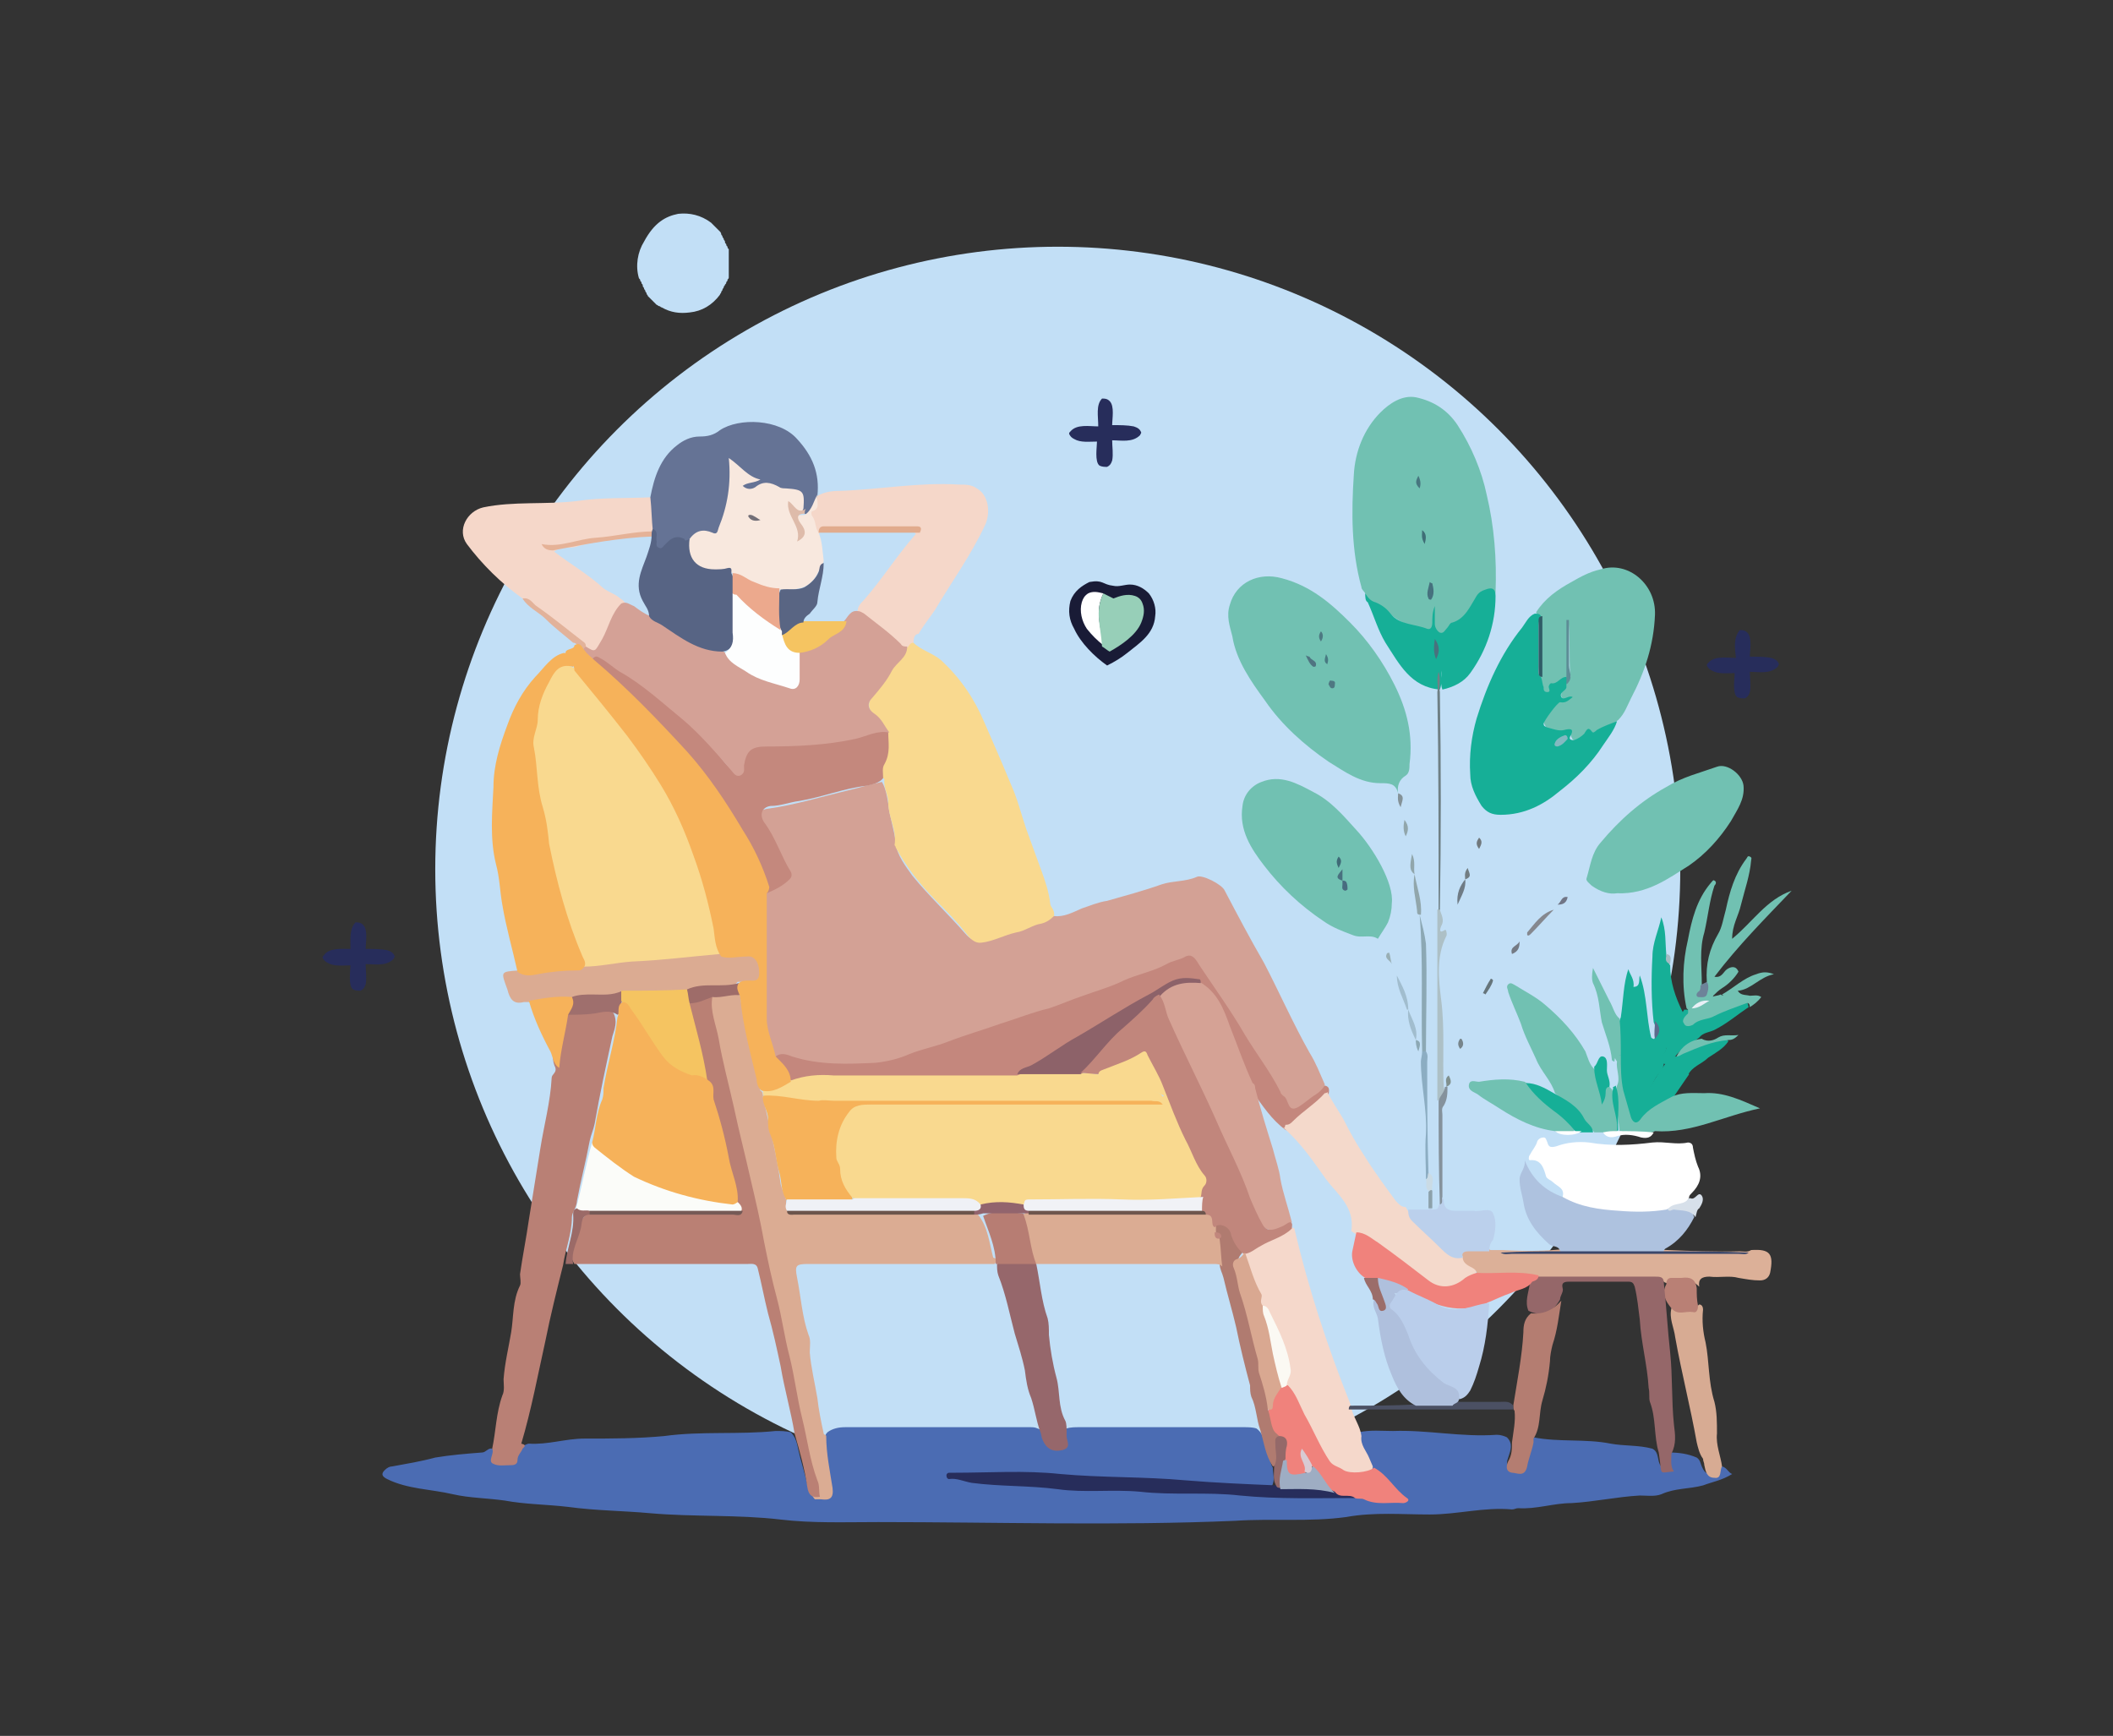 <?xml version="1.0" encoding="utf-8"?>
<!-- Generator: Adobe Illustrator 25.0.1, SVG Export Plug-In . SVG Version: 6.00 Build 0)  -->
<svg version="1.1" id="Capa_1" xmlns="http://www.w3.org/2000/svg" xmlns:xlink="http://www.w3.org/1999/xlink" x="0px" y="0px"
	 viewBox="0 0 167 137.2" style="enable-background:new 0 0 167 137.2;" xml:space="preserve">
<rect x="0" y="0" width="167" height="137.2" fill="#333333" stroke="none"/>
<style type="text/css">
	.st0{fill:#C2DFF6;}
	.st1{fill:#191B36;}
	.st2{fill:#FFFFFF;}
	.st3{fill:#97CFB8;}
	.st4{fill:#272D5B;}
	.st5{fill:#4B6CB3;}
	.st6{fill:#D3A195;}
	.st7{fill:#F9D98F;}
	.st8{fill:#71C1B2;}
	.st9{fill:#B98075;}
	.st10{fill:#C4877D;}
	.st11{fill:#F5D7C9;}
	.st12{fill:#16AF97;}
	.st13{fill:#657395;}
	.st14{fill:#F4D9CB;}
	.st15{fill:#DBAB92;}
	.st16{fill:#DCB098;}
	.st17{fill:#AEC2DF;}
	.st18{fill:#D7AB93;}
	.st19{fill:#BBD0EC;}
	.st20{fill:#ADC0C6;}
	.st21{fill:#8CA8B4;}
	.st22{fill:#3B476A;}
	.st23{fill:#6F8085;}
	.st24{fill:#8CADC2;}
	.st25{fill:#E2B29A;}
	.st26{fill:#D7E0EA;}
	.st27{fill:#85929C;}
	.st28{fill:#85888F;}
	.st29{fill:#A1BDCE;}
	.st30{fill:#91A6AB;}
	.st31{fill:#6D8399;}
	.st32{fill:#CADBE5;}
	.st33{fill:#6F7B85;}
	.st34{fill:#8CA1AA;}
	.st35{fill:#5B6B8C;}
	.st36{fill:#66757B;}
	.st37{fill:#747A84;}
	.st38{fill:#717686;}
	.st39{fill:#849298;}
	.st40{fill:#99AFB4;}
	.st41{fill:#77858B;}
	.st42{fill:#80908E;}
	.st43{fill:#727D82;}
	.st44{fill:#A3BBC3;}
	.st45{fill:#71797D;}
	.st46{fill:#DBAC93;}
	.st47{fill:#BA8074;}
	.st48{fill:#F5D8CB;}
	.st49{fill:#96676B;}
	.st50{fill:#956769;}
	.st51{fill:#F0827C;}
	.st52{fill:#B47D71;}
	.st53{fill:#B07B70;}
	.st54{fill:#946969;}
	.st55{fill:#C4887D;}
	.st56{fill:#D4A196;}
	.st57{fill:#46717E;}
	.st58{fill:#47767F;}
	.st59{fill:#3F6E76;}
	.st60{fill:#4F7481;}
	.st61{fill:#4F7882;}
	.st62{fill:#4D7982;}
	.st63{fill:#487A82;}
	.st64{fill:#FBFCF9;}
	.st65{fill:#9F6F6D;}
	.st66{fill:#9B6A67;}
	.st67{fill:#9E6C69;}
	.st68{fill:#D5A295;}
	.st69{fill:#8D6269;}
	.st70{fill:#E5B297;}
	.st71{fill:#305C67;}
	.st72{fill:#5D8D96;}
	.st73{fill:#486C7F;}
	.st74{fill:#49707F;}
	.st75{fill:#3F6A77;}
	.st76{fill:#F8E8DE;}
	.st77{fill:#E1AB8D;}
	.st78{fill:#82B9C0;}
	.st79{fill:#576484;}
	.st80{fill:#DEBBAA;}
	.st81{fill:#F5C461;}
	.st82{fill:#48727E;}
	.st83{fill:#E8F0F6;}
	.st84{fill:#B77D73;}
	.st85{fill:#F6B25A;}
	.st86{fill:#EFF1F6;}
	.st87{fill:#6C554C;}
	.st88{fill:#92646D;}
	.st89{fill:#755A56;}
	.st90{fill:#C1867C;}
	.st91{fill:#D9A891;}
	.st92{fill:#FBF9F3;}
	.st93{fill:#4B5063;}
	.st94{fill:#9EADC3;}
	.st95{fill:#D8CAD3;}
	.st96{fill:#FDFEFE;}
	.st97{fill:#AFC0DD;}
	.st98{fill:#9B6D6A;}
	.st99{fill:#596583;}
	.st100{fill:#ECA98D;}
	.st101{fill:#726F77;}
	.st102{fill:#BACEEB;}
	.st103{fill:#6E564D;}
	.st104{fill:#F1F2F6;}
</style>
<g>
	<path class="st0" d="M53.6,16.9c0.9-0.1,1.8,0.1,2.6,0.7c0,0,0.1,0.1,0.1,0.1c0,0,0.1,0.1,0.1,0.1c0,0,0.1,0.1,0.1,0.1
		c0,0,0.1,0.1,0.1,0.1c0,0,0.1,0.1,0.1,0.1c0,0,0.1,0.1,0.1,0.1c0,0,0.1,0.1,0.1,0.1c0,0,0.1,0.1,0.1,0.2c0,0.1,0.1,0.1,0.1,0.2
		c0,0.1,0.1,0.1,0.1,0.2c0,0.1,0.1,0.1,0.1,0.2c0,0.1,0,0.1,0.1,0.2c0,0.1,0,0.1,0.1,0.2c0,0.1,0,0.1,0.1,0.2c0,0.1,0,0.1,0,0.2
		c0,0.1,0,0.1,0,0.2c0,0.1,0,0.1,0,0.2c0,0.1,0,0.1,0,0.2c0,0.1,0,0.1,0,0.2c0,0.1,0,0.1,0,0.2c0,0.1,0,0.1,0,0.2c0,0.1,0,0.1,0,0.2
		c0,0.1,0,0.1,0,0.2c0,0.1,0,0.1,0,0.2c0,0.1,0,0.1,0,0.2c0,0.1,0,0.1-0.1,0.2c0,0.1,0,0.1-0.1,0.2c0,0.1,0,0.1-0.1,0.2
		c0,0.1-0.1,0.1-0.1,0.2c0,0.1-0.1,0.1-0.1,0.2c0,0.1-0.1,0.1-0.1,0.2c0,0.1-0.1,0.1-0.1,0.2c-0.6,0.8-1.4,1.3-2.4,1.4
		c-0.8,0.1-1.5,0-2.2-0.4c-0.1,0-0.1-0.1-0.2-0.1c-0.1,0-0.1-0.1-0.2-0.1c0,0-0.1-0.1-0.1-0.1c0,0-0.1-0.1-0.1-0.1
		c0,0-0.1-0.1-0.1-0.1c0,0-0.1-0.1-0.1-0.1c0,0-0.1-0.1-0.1-0.1c0,0-0.1-0.1-0.1-0.1c0,0-0.1-0.1-0.1-0.1c0-0.1-0.1-0.1-0.1-0.2
		c0-0.1-0.1-0.1-0.1-0.2c0-0.1-0.1-0.1-0.1-0.2c0-0.1-0.1-0.1-0.1-0.2c0-0.1,0-0.1-0.1-0.2c0-0.1,0-0.1-0.1-0.2c0-0.1,0-0.1-0.1-0.2
		c-0.3-1-0.1-2.1,0.4-2.9C51.7,17.6,52.6,17.1,53.6,16.9z"/>
	<circle class="st0" cx="83.6" cy="68.7" r="49.2"/>
	<g>
		<path class="st1" d="M86.1,46c1.1-0.2,1,0.2,1.9,0.3c0.4,0.1,0.9-0.1,1.3-0.1c0.6,0,1.1,0.3,1.5,0.7c0.4,0.5,0.6,1.2,0.5,1.8
			c-0.1,1.4-1.2,2.1-2.2,2.9c-0.5,0.4-1,0.7-1.6,1c-1-0.7-2.1-1.8-2.6-2.9c-0.4-0.7-0.5-1.4-0.3-2.2C84.9,46.7,85.5,46.3,86.1,46z"
			/>
		<path class="st2" d="M87.2,51c-0.5-0.4-0.9-0.8-1.3-1.3c-0.4-0.6-0.6-1.4-0.4-2.1c0.1-0.3,0.2-0.5,0.5-0.7c0.4-0.2,0.8-0.1,1.2,0
			C86.5,48.4,87,49.4,87.2,51z"/>
		<path class="st3" d="M87.2,46.9l0.8,0.4c0.5-0.2,1.1-0.4,1.7-0.2c0.3,0.1,0.5,0.3,0.6,0.6c0.2,0.5,0.1,1-0.1,1.5
			c-0.4,1-1.6,1.8-2.5,2.3c-0.2-0.1-0.4-0.3-0.6-0.4C87,49.4,86.5,48.4,87.2,46.9z"/>
	</g>
	<path class="st4" d="M87.1,31.5c0.2,0,0.4,0,0.6,0.2c0.4,0.4,0.2,1.4,0.2,1.9c0.6,0,1.2,0,1.7,0.1c0.3,0.1,0.5,0.2,0.6,0.5
		l-0.1,0.2c-0.6,0.6-1.5,0.4-2.2,0.4c0,0.5,0.1,1.1,0,1.6c-0.1,0.3-0.2,0.4-0.4,0.5c-0.2,0-0.4,0-0.6-0.1c-0.4-0.3-0.2-1.5-0.2-1.9
		c-0.6,0-1.3,0.1-1.8-0.2c-0.2-0.1-0.3-0.2-0.4-0.4c0-0.1,0-0.1,0.1-0.2c0.5-0.6,1.5-0.4,2.2-0.4C86.8,32.9,86.6,32,87.1,31.5z"/>
	<path class="st4" d="M137.5,49.8c0.2,0,0.4,0,0.6,0.2c0.4,0.4,0.2,1.4,0.2,1.9c0.6,0,1.2,0,1.7,0.1c0.3,0.1,0.5,0.2,0.6,0.5
		l-0.1,0.2c-0.6,0.6-1.5,0.4-2.2,0.4c0,0.5,0.1,1.1,0,1.6c-0.1,0.3-0.2,0.4-0.4,0.5c-0.2,0-0.4,0-0.6-0.1c-0.4-0.3-0.2-1.5-0.2-1.9
		c-0.6,0-1.3,0.1-1.8-0.2c-0.2-0.1-0.3-0.2-0.4-0.4c0-0.1,0-0.1,0.1-0.2c0.5-0.6,1.5-0.4,2.2-0.4C137.1,51.2,137,50.4,137.5,49.8z"
		/>
	<path class="st4" d="M28.1,72.9c0.2,0,0.4,0,0.6,0.2c0.4,0.4,0.2,1.4,0.2,1.9c0.6,0,1.2,0,1.7,0.1c0.3,0.1,0.5,0.2,0.6,0.5
		l-0.1,0.2c-0.6,0.6-1.5,0.4-2.2,0.4c0,0.5,0.1,1.1,0,1.6c-0.1,0.3-0.2,0.4-0.4,0.5c-0.2,0-0.4,0-0.6-0.1c-0.4-0.3-0.2-1.5-0.2-1.9
		c-0.6,0-1.3,0.1-1.8-0.2c-0.2-0.1-0.3-0.2-0.4-0.4c0-0.1,0-0.1,0.1-0.2C26,74.9,27,75,27.7,75C27.7,74.3,27.6,73.4,28.1,72.9z"/>
	<g>
		<path class="st5" d="M136.1,115.9c0.4,0.1,0.5,0.5,0.8,0.6c-0.8,0.5-1.5,0.6-2.3,0.9c-1.1,0.3-2.2,0.2-3.3,0.7
			c-0.5,0.2-1.2,0.1-1.7,0.1c-1.8,0.1-3.6,0.5-5.4,0.6c-1.4,0-2.8,0.5-4.2,0.4c-0.2,0-0.3,0.1-0.5,0.1c-2.2-0.2-4.3,0.4-6.5,0.4
			c-2.2,0-4.4-0.2-6.6,0.2c-2.9,0.4-5.8,0.1-8.8,0.3c-9.4,0.4-18.8,0.1-28.2,0.1c-2.6,0-5.2,0.1-7.7-0.2c-3.4-0.4-6.9-0.2-10.3-0.5
			c-2.2-0.2-4.3-0.2-6.5-0.5c-1.7-0.2-3.4-0.2-5-0.5c-1.4-0.2-2.8-0.2-4.1-0.5c-1.7-0.4-3.6-0.4-5.2-1.2c-0.4-0.2-0.5-0.4-0.2-0.7
			c0.2-0.2,0.4-0.3,0.6-0.3c1.1-0.2,2.3-0.4,3.4-0.7c1.2-0.2,2.4-0.3,3.7-0.4c0.3,0,0.5-0.4,0.8-0.3c0.1,0.1,0.2,0.2,0.2,0.3
			c0,0.3,0,0.7,0.5,0.7c0.4,0,0.9,0.1,1.1-0.5c0.1-0.3,0.3-0.6,0.6-0.7c0.2-0.1,0.4-0.2,0.5-0.2c1.5,0.1,2.9-0.4,4.4-0.4
			c2.1,0,4.2,0,6.3-0.2c2.9-0.4,5.9-0.1,8.8-0.4c0.4,0,0.8,0,1.2,0.1c0.4,0.4,0.5,0.9,0.6,1.4c0.2,0.9,0.5,1.8,0.7,2.7
			c0.1,0.5,0.3,0.8,0.8,0.8c1,0,1.2-0.1,1-1.2c-0.2-0.9-0.3-1.8-0.4-2.7c0-0.4-0.1-0.7,0.2-1c0.4-0.3,0.9-0.4,1.4-0.4
			c4.9,0,9.7,0,14.6,0c0.2,0,0.4,0,0.6,0.1c0.4,0.1,0.5,0.5,0.6,0.8c0.1,0.3,0.3,0.5,0.6,0.6c0.5,0.1,0.8,0,0.8-0.6
			c0-0.3-0.1-0.6,0.3-0.8c0.3-0.1,0.7-0.1,1-0.1c4.3,0,8.7,0,13,0c0.3,0,0.7,0,1,0.1c0.7,0.5,0.6,1.3,0.9,2c0.2,0.4,0.2,0.8,0.4,1.1
			c0,0.5,0.2,1-0.1,1.5c-0.6,0.3-1.3,0.1-2,0.1c-2.9-0.1-5.7-0.5-8.6-0.5c-1.7,0-3.5,0.1-5.1-0.2c-3.2-0.5-6.4,0-9.6-0.3
			c0.5,0,1,0.3,1.5,0.3c0.5,0,1,0,1.5,0c3.8,0.3,7.5,0.5,11.3,0.6c2,0.1,4.1-0.2,6.1,0.1c2.9,0.4,5.9,0.1,8.8,0.4
			c0.7,0.1,1.5,0,2.2,0c1,0,2,0.5,3,0.3c0.3,0,0.5,0,0.9-0.1c-0.9-0.8-1.5-1.6-2.4-2.4c-0.4-0.5-0.6-1-0.9-1.6
			c-0.2-0.4-0.2-0.7,0.2-1c0.9-0.2,1.8-0.1,2.7-0.1c2.7-0.1,5.4,0.5,8.2,0.3c0.3,0,0.6,0.1,0.8,0.2c0.5,0.5,0.3,1,0.1,1.6
			c-0.1,0.3-0.2,0.6,0.2,0.7c0.4,0.1,0.6-0.1,0.7-0.4c0.3-0.6,0.2-1.3,0.7-1.8c0.1-0.1,0.3-0.1,0.4-0.1c2,0.4,4.1,0.1,6.1,0.5
			c1.1,0.2,2.2,0.1,3.3,0.4c0.4,0.2,0.4,0.6,0.5,1c0.1,0.4,0.3,0.6,0.7,0.6c-0.1-0.4-0.2-0.9,0.1-1.3c0.8,0,1.5,0.1,2.2,0.4
			c0.3,0.2,0.3,0.5,0.4,0.7c0.3,0.7,0.6,0.7,1,0.1C135.9,116.1,136,116,136.1,115.9z"/>
		<path class="st6" d="M83.3,72.4c0.8,0.1,1.5-0.3,2.2-0.6c0.6-0.2,1.3-0.5,2-0.6c1.4-0.4,2.9-0.8,4.3-1.3c0.9-0.3,1.9-0.2,2.8-0.6
			c0.4-0.2,2,0.6,2.2,1.1c1,1.9,2,3.8,3.1,5.7c1.2,2.3,2.3,4.8,3.6,7.1c0.5,0.8,0.8,1.6,1.2,2.5c0,0.5-0.4,0.7-0.8,1
			c-0.2,0.2-0.4,0.3-0.6,0.4c-1.1,0.9-1.1,0.9-1.9-0.3c-1-1.5-1.9-3-2.9-4.5c-1.1-1.6-2-3.2-3.2-4.7c-0.3-0.4-0.5-0.9-0.8-1.3
			c-0.3-0.4-0.6-0.6-1.2-0.4c-2.1,0.9-4.2,1.6-6.3,2.4c-2.5,0.9-4.9,1.9-7.5,2.7c-2.1,0.7-4.2,1.3-6.2,2.1c-2.7,1.1-5.5,1.4-8.4,1.2
			c-0.9-0.1-1.8-0.3-2.7-0.5c-0.4-0.1-0.9,0.2-1.3-0.2c-0.6-1.3-0.8-2.7-0.8-4.1c0.1-2.4,0-4.9,0-7.3c0-0.4,0-0.8,0.1-1.2
			c0.3-0.5,0.8-0.7,1.3-1c0.5-0.2,0.6-0.6,0.3-1.1c-0.6-1.1-1.1-2.3-1.8-3.4c-0.6-0.8-0.2-1.5,0.8-1.6c2.1-0.3,4-0.9,6.1-1.4
			c0.9-0.2,1.8-0.5,2.8-0.7c0.3,0.5,0.4,1.1,0.5,1.7c0.1,1.1,0.5,2.1,0.6,3.2c0.1,0.9,0.8,1.8,1.3,2.5c1.3,1.6,2.8,3,4.2,4.6
			c0.6,0.7,1.2,0.7,2.2,0.4C80.2,73.4,81.7,72.8,83.3,72.4z"/>
		<path class="st7" d="M83.3,72.4c-0.3,0.3-0.6,0.5-1,0.6c-0.7,0.1-1.3,0.6-2,0.7c-0.9,0.2-1.8,0.7-2.7,0.8c-0.6,0.1-1-0.4-1.3-0.8
			c-0.7-0.9-1.5-1.7-2.3-2.5c-1.3-1.3-2.3-2.6-3.2-4.2c0-0.1-0.1-0.2-0.1-0.2c0.2-1.2-0.5-2.2-0.5-3.4c0-0.6-0.4-1.2-0.3-1.8
			c-0.3-0.3-0.3-0.7-0.1-1.1c0.3-0.8,0.2-1.7,0.3-2.5c-0.2-0.5-0.5-0.9-0.9-1.3c-0.6-0.6-0.7-1.1-0.2-1.8c0.8-1,1.4-2.3,2.3-3.2
			c0.2-0.2,0.2-0.4,0.3-0.6c0.1-0.2,0.3-0.5,0.6-0.3c0.6,0.6,1.5,0.8,2.2,1.4c1.5,1.4,2.6,3,3.4,4.9c0.7,1.6,1.4,3.2,2.1,4.9
			c0.5,1.1,0.8,2.3,1.2,3.5c0.4,1.1,0.8,2.2,1.2,3.3c0.3,0.8,0.6,1.7,0.7,2.6C83,71.7,83.4,71.9,83.3,72.4z"/>
		<path class="st8" d="M107.9,46.9c-0.1-0.2-0.3-0.3-0.3-0.5c-0.8-2.9-0.8-5.9-0.6-8.9c0.1-1.8,0.8-3.6,2.1-4.9
			c0.7-0.7,1.7-1.4,2.8-1.2c1.4,0.3,2.5,1,3.3,2.2c1.1,1.7,1.9,3.6,2.3,5.5c0.6,2.5,0.8,5.1,0.7,7.7c0,0.1-0.1,0.2-0.1,0.3
			c-0.5-0.5-0.9-0.4-1.2,0.1c-0.6,1.1-1.6,1.9-2.5,2.7c-0.2,0.2-0.4,0.4-0.7,0.3c-0.3-0.1-0.4-0.4-0.4-0.6c0-0.4,0-0.7,0-1.1
			c0,0,0,0.1,0,0.2c0,1.3,0,1.2-1.2,0.9c-1.1-0.2-1.9-0.7-2.7-1.5c-0.2-0.2-0.5-0.3-0.8-0.5C108.2,47.7,108,47.4,107.9,46.9z"/>
		<path class="st8" d="M110.5,62.7c-0.2-0.8-0.7-0.8-1.4-0.8c-1.6,0-2.8-0.9-4.1-1.7c-1.9-1.3-3.7-2.9-5-4.8
			c-1.1-1.5-2.3-3.2-2.6-5.1c-0.2-0.8-0.5-1.6-0.2-2.5c0.5-1.8,2.3-2.6,4.1-2.1c2.3,0.6,3.9,2,5.4,3.5c1.4,1.4,2.6,3.1,3.5,4.9
			c1,2,1.5,4,1.2,6.3c0,0.3,0,0.7-0.3,0.9C110.6,61.6,110.4,62.1,110.5,62.7L110.5,62.7z"/>
		<path class="st9" d="M41.3,114.5c-0.1,0.3-0.4,0.5-0.4,0.9c0,0.3-0.2,0.4-0.5,0.4c-0.5,0-1,0.1-1.4-0.1c-0.5-0.2,0.1-0.8-0.1-1.2
			c0.3-1.4,0.3-2.8,0.8-4.2c0.2-0.4,0.1-0.9,0.1-1.3c0.1-1.3,0.4-2.5,0.6-3.7c0.2-1.2,0.1-2.5,0.7-3.7c0.1-0.2,0-0.6,0-0.9
			c0.2-1.4,0.5-2.9,0.7-4.3c0.3-1.9,0.6-3.7,0.9-5.6c0.3-1.9,0.8-3.7,0.9-5.6c0-0.3,0.4-0.4,0.3-0.8c-0.3-0.6-0.2-1.2,0-1.7
			c0.2-0.9,0.1-1.8,0.7-2.6c1.1-0.2,2.2-0.3,3.3-0.3c0.2,0,0.5,0.1,0.6,0.3c0.3,0.6,0.1,1.2-0.1,1.8c-0.5,2.3-1,4.6-1.4,6.9
			c-0.1,0.5-0.3,0.9-0.4,1.4c-0.3,1.6-0.7,3.1-1,4.7c0,0.2-0.1,0.5-0.2,0.7c-0.1,0.2-0.2,0.4-0.2,0.6c0,1.3-0.5,2.5-0.7,3.8
			c-0.5,2-1,4-1.4,6c-0.6,2.7-1.1,5.4-1.9,8.1C41.6,114.2,41.5,114.3,41.3,114.5z"/>
		<path class="st10" d="M62.5,85.4c-0.4-0.6-0.8-1.3-1.2-1.9c0.4-0.3,0.8-0.2,1.3,0c2.2,0.7,4.4,0.6,6.6,0.5
			c0.9-0.1,1.8-0.3,2.7-0.7c1-0.4,2.1-0.6,3.1-1c1.3-0.5,2.7-0.9,4.1-1.4c1.3-0.4,2.5-0.9,3.8-1.2c0.9-0.3,1.8-0.7,2.7-1
			c1.1-0.4,2.2-0.7,3.2-1.2c1.1-0.5,2.3-0.7,3.4-1.3c0.5-0.3,1-0.3,1.5-0.6c0.6-0.3,0.9,0.4,1.1,0.7c1.2,1.8,2.5,3.6,3.6,5.5
			c0.9,1.5,2,2.9,2.8,4.5c0,0.1,0.1,0.2,0.2,0.3c0.5,0.2,0.3,1.4,1.2,0.9c0.5-0.3,0.9-0.7,1.4-1c0.3-0.2,0.5-0.4,0.7-0.7
			c0.5,0.1,0.3,0.5,0.3,0.8c-0.7,1.1-1.9,1.7-2.8,2.6c-0.2,0.2-0.4,0.2-0.6,0.1c-1.1-0.8-1.8-1.9-2.6-3c-0.8-1.5-1.3-3.1-2-4.7
			c-0.5-1.3-1.1-2.7-2.4-3.5c-1-0.5-1.9-0.3-2.8,0.3c-3.2,2-6.5,3.8-9.6,5.9c-0.7,0.5-1.5,0.8-2.2,1.1c-0.2,0-0.3,0.1-0.5,0.1
			c-4.5,0-9.1,0-13.6,0c-1,0-2,0.1-2.9,0.3C62.9,85.5,62.7,85.5,62.5,85.4z"/>
		<path class="st11" d="M41.3,47.3c-1.7-1.2-3.2-2.7-4.4-4.3c-0.8-1.1,0-2.6,1.3-2.9c2.4-0.5,4.9-0.2,7.4-0.5c2-0.3,3.9-0.2,5.9-0.3
			c0.5,0.8,0.2,1.7,0.3,2.6c-0.4,0.5-1.1,0.4-1.6,0.5c-1.5,0.3-3.1,0.3-4.6,0.8c-0.6,0.2-1.2-0.1-1.8,0.4c0,0,0,0,0,0
			c1.3,1,2.7,1.8,3.9,2.9c0.4,0.3,0.8,0.4,1.2,0.7c0.2,0.2,0.6,0.3,0.5,0.7c-0.6,1.1-1.1,2.4-1.7,3.5c-0.3,0.6-0.6,0.6-1.3,0
			C44.7,49.8,43,48.5,41.3,47.3z"/>
		<path class="st8" d="M121.4,48.4c0.7-1.1,1.7-1.8,2.8-2.4c0.7-0.4,1.4-0.8,2.3-1c2.2-0.7,4.4,1.2,4.3,3.6
			c-0.1,2.4-0.8,4.5-1.9,6.6c-0.3,0.6-0.5,1.2-1,1.7c-0.7,0.5-1.2,1.1-2.2,1c-0.3,0-0.4,0.3-0.6,0.4c-0.5,0.4-0.8,0.4-1-0.3
			c-0.1-0.3-0.3-0.2-0.4-0.2c-0.6,0-1.3,0.1-1.6-0.5c-0.3-0.5,0.3-0.9,0.6-1.4c0.2-0.4,0.5-0.7,1-0.6c0.2,0,0.3-0.1,0.4-0.2
			c0.1,0-0.1-0.1,0,0c0,0,0,0,0,0.1c-0.2,0.1-0.4,0.2-0.6,0c-0.2-0.2-0.1-0.4,0-0.6c0.1-0.2,0.3-0.5,0.4-0.7
			c0.1-0.2,0.3-0.3,0.2-0.6c-0.1-1.3,0-2.6-0.1-4c0,1.4,0,2.8,0,4.1c-0.3,0.6-1.1,0.8-1.4,1.4c-0.2,0.3-0.5,0-0.6-0.2
			c-0.2-0.4-0.2-0.8-0.2-1.2c0-1.5,0-2.9,0-4.4C121.7,48.8,121.5,48.6,121.4,48.4z"/>
		<path class="st8" d="M110,71.4c0,0.5-0.1,1-0.3,1.5c-0.2,0.4-0.5,0.8-0.8,1.3c-0.6-0.4-1.3,0-2-0.3c-0.8-0.3-1.6-0.6-2.3-1.1
			c-1.8-1.2-3.4-2.7-4.7-4.4c-1-1.3-2-2.8-1.7-4.7c0.1-0.9,0.7-1.6,1.5-1.9c1.5-0.6,2.8,0.1,4.1,0.8c1.4,0.7,2.4,1.9,3.4,3
			C108.5,67,110.2,69.8,110,71.4z"/>
		<path class="st11" d="M72.2,50.8c-0.3,0-0.3,0.2-0.5,0.4c-0.3,0.2-0.5,0.1-0.7-0.1c-1-1-2.1-1.7-3.2-2.6c-0.1-0.5,0.2-0.8,0.5-1.1
			c1.4-1.6,2.6-3.5,4-5.1c0.1-0.1,0.1-0.1,0-0.2c-0.1-0.2-0.3-0.1-0.5-0.1c-2.1,0-4.3,0-6.4,0c-0.2,0-0.5-0.1-0.7,0.2
			c-0.1,0.1-0.1,0.1-0.2,0.1c-0.6-0.8-0.7-1.3-0.2-2.2c0.1-0.3,0-0.6,0.2-0.8c0,0,0.1-0.1,0.1-0.1c0.5-0.3,1.1-0.4,1.7-0.4
			c3.2-0.1,6.3-0.7,9.5-0.5c0.5,0,1,0,1.4,0.3c0.9,0.5,1.1,1.8,0.7,2.8c-1.1,2.4-2.7,4.6-4,6.8c-0.4,0.6-0.9,1.2-1.3,1.9
			C72.3,50.1,72.2,50.4,72.2,50.8z"/>
		<path class="st12" d="M123.8,54.1c0,0.1,0,0.1,0,0.2c0,0.3-0.6,0.4-0.4,0.8c0.2,0.3,0.6-0.2,0.9,0c-0.3,0.2-0.5,0.5-1,0.4
			c-0.2,0-1.3,1.5-1.3,1.7c0,0.2,0.1,0.2,0.3,0.3c0.4,0.1,0.9,0.3,1.3,0.2c0.4-0.1,0.9-0.2,0.5,0.5c-0.1,0.2,0,0.3,0.3,0.3
			c0.3-0.1,0.6-0.3,0.8-0.5c0.2-0.3,0.3-0.6,0.6-0.2c0.1,0.2,0.3,0,0.4-0.1c0.5-0.3,1.1-0.5,1.6-0.7c-0.2,0.7-0.7,1.3-1.1,1.9
			c-0.9,1.4-2.1,2.6-3.4,3.6c-1.3,1.1-2.8,1.9-4.7,1.9c-0.7,0-1.1-0.2-1.5-0.7c-0.5-0.8-0.9-1.6-0.9-2.5c-0.1-1.5,0.1-3,0.5-4.4
			c0.8-2.6,1.9-5.1,3.6-7.2c0.3-0.4,0.5-0.9,1-1.1c0.2,0,0.5,0,0.5,0.3c-0.2,0.2-0.2,0.6-0.2,0.8c0,1,0,2.1,0,3.1
			c0,0.3-0.1,0.6,0.2,0.8c0.1,0.3,0.1,0.6,0.2,0.8c0,0.2,0,0.4,0.3,0.4c0.3,0,0.1-0.3,0.1-0.4c0-0.1,0.1-0.3,0.2-0.3
			c0.5,0.1,0.7-0.5,1.2-0.5C124,53.7,123.9,53.9,123.8,54.1z"/>
		<path class="st13" d="M51.6,42c-0.1-0.9-0.1-1.8-0.2-2.7c0.3-1.6,0.8-3.1,2.1-4.1c0.5-0.4,1.1-0.7,1.8-0.7c0.6,0,1.1-0.1,1.6-0.5
			c1.5-1,4.7-0.9,6.1,0.7c1.2,1.3,1.8,2.7,1.6,4.5c0,0,0,0,0,0c0,0.6-0.4,1-0.6,1.4c-0.1,0.1-0.2,0.1-0.4,0
			c-0.1-0.1-0.1-0.2-0.2-0.3c-0.1-1.3-0.1-1.3-1.4-1.4c-0.2,0-0.5-0.1-0.7-0.2c-0.5-0.2-1-0.3-1.5,0c-0.1,0.1-0.2,0.1-0.4,0.1
			c-0.3,0-0.6,0.1-0.7-0.2c-0.2-0.4,0.2-0.4,0.4-0.5c0.1,0,0.2,0,0.2-0.2c-0.2-0.2-0.5-0.3-0.7-0.5c-0.2-0.2-0.4-0.5-0.7-0.6
			c-0.1,0.5,0,1,0,1.4c-0.1,1.2-0.3,2.4-0.9,3.5c-0.2,0.4-0.5,0.6-0.9,0.5c-0.6-0.1-1.1,0.1-1.5,0.5c-0.1,0.1-0.3,0.2-0.4,0.2
			c-0.7-0.2-1.2,0.1-1.7,0.6c-0.4,0.4-0.7,0.2-0.8-0.4c0-0.3,0-0.7-0.1-1C51.6,42,51.6,42,51.6,42z"/>
		<path class="st8" d="M127.8,70.6c-0.6,0.1-1.3-0.1-2-0.6c-0.2-0.2-0.5-0.4-0.4-0.6c0.3-1,0.4-2,1.1-2.8c1.5-1.8,3.2-3.3,5.2-4.4
			c1.3-0.8,2.6-1.1,4-1.6c0.8-0.3,2,0.6,2.1,1.5c0.1,1.1-0.5,1.9-1,2.8c-0.9,1.4-2,2.6-3.3,3.5C131.9,69.4,130.2,70.7,127.8,70.6z"
			/>
		<path class="st14" d="M101.6,88.9c0.3,0,0.4-0.1,0.6-0.3c0.8-0.8,1.8-1.4,2.5-2.2c0,0,0.2,0,0.2-0.1c0.4,0.8,0.9,1.5,1.3,2.2
			c0.5,1,1,1.9,1.6,2.8c0.8,1.3,1.7,2.5,2.5,3.6c0.2,0.2,0.4,0.5,0.8,0.5c0.4,0.8,1.1,1.4,1.8,1.9c0.3,0.2,0.4,0.6,0.6,0.8
			c0.6,0.6,1.2,0.9,2,1.1c0.2,0.3,0.5,0.5,0.8,0.7c0.3,0.2,0.5,0.4,0.3,0.8c-0.4,0.3-0.9,0.5-1.4,0.8c-1,0.7-1.9,0.2-2.8-0.3
			c-1.3-0.7-2.4-1.7-3.5-2.6c-0.7-0.5-1.4-0.8-2.1-1.3c0.3-1.9-1.1-2.9-2-4.1c-1-1.4-2-2.9-3.4-4.1
			C101.6,89.2,101.5,89.1,101.6,88.9z"/>
		<path class="st2" d="M123.5,94.6c0.2-0.7-0.4-0.8-0.8-1.2c-0.1-0.1-0.4-0.2-0.5-0.4c-0.2-0.7-0.4-1.4-1.3-1.3
			c-0.1,0-0.1-0.3,0-0.4c0.2-0.4,0.5-0.7,0.6-1.1c0.1-0.2,0.3-0.3,0.5-0.3c0.2,0,0.2,0.2,0.3,0.4c0.1,0.4,0.3,0.4,0.7,0.3
			c0.8-0.3,1.7-0.4,2.6-0.3c1.7,0.3,3.4,0.2,5,0c1-0.1,1.9,0.2,2.8,0c0.2,0,0.4,0.1,0.4,0.4c0.1,0.5,0.2,1,0.4,1.5
			c0.4,0.8,0.1,1.5-0.5,2.1c-0.1,0.1-0.2,0.2-0.2,0.3c-0.1,0.5-0.6,0.6-1,0.8c-0.3,0.1-0.6,0.2-0.9,0.4c-1.4,0.4-2.7,0.2-4.1,0.2
			c-1.1,0-2.1-0.4-3.1-0.6C124,95.2,123.6,95.1,123.5,94.6z"/>
		<path class="st15" d="M41,76.7c1.7,0.1,3.4-0.5,5.1-0.4c0.3-0.3,0.8-0.2,1.2-0.3c2.3-0.4,4.6-0.4,6.8-0.6c0.4,0,0.8-0.1,1.3-0.2
			c0.5-0.2,1.1-0.2,1.5,0.1c0.7,0,1.3,0,2-0.1c0.8-0.1,1.1,0.1,1.2,0.9c0.2,1.5,0.2,1.5-1.3,1.5c-0.2,0-0.3,0-0.5,0
			C58,78,57.5,78.1,57,78.1c-0.9,0-1.8,0-2.6,0.3c-1.7,0.3-3.4,0.2-5,0.2c-1.3,0.6-2.8,0.1-4.1,0.5c-0.9,0.1-1.8-0.1-2.6,0.3
			c-0.3,0.1-0.5,0-0.7-0.2c-0.2,0-0.4,0-0.6,0c-0.8,0.2-1.1-0.2-1.3-1C39.6,76.8,39.5,76.8,41,76.7z"/>
		<path class="st16" d="M116.7,100.8c0.1-0.5-0.4-0.6-0.7-0.8c-0.3-0.2-0.4-0.4-0.4-0.7c-0.2-0.4,0-0.6,0.4-0.7
			c0.6-0.1,1.2-0.2,1.8,0.2c0.3,0,0.7,0,1,0c1.7,0.1,3.3,0.1,5-0.1c0.8-0.1,1.6,0,2.4,0c3.8-0.1,7.5,0.3,11.3,0.2
			c0.3,0,0.6,0.1,0.9-0.1c1.5-0.1,1.8,0.3,1.5,1.8c-0.1,0.4-0.4,0.6-0.8,0.6c-0.6,0-1.1-0.1-1.7-0.2c-0.7-0.2-1.5,0-2.3-0.1
			c-0.6,0-0.9,0.2-0.8,0.8c-0.8-0.8-1.6-0.7-2.5-0.3c-0.1,0-0.2,0-0.3-0.1c-0.9-0.4-1.8-0.2-2.8-0.2c-2.3-0.1-4.7,0-7,0
			c-1.2-0.2-2.5-0.1-3.7-0.1C117.5,101.1,117.1,101.1,116.7,100.8z"/>
		<path class="st17" d="M123.5,94.6c1.4,0.8,2.9,1,4.5,1.1c1.2,0.1,2.5,0.1,3.7-0.1c0.7-0.4,1.3,0.1,1.9,0.1c0.2,0,0.2,0.3,0.3,0.5
			c-0.5,1-1.2,1.9-2.3,2.5c0,0-0.1,0.1-0.1,0.2c-0.1,0-0.1,0.1-0.2,0.1c-2.6,0-5.2,0-7.8,0c-0.1,0-0.1-0.1-0.2-0.1
			c-0.1-0.5-0.6-0.3-0.9-0.6c-1-0.9-1.8-1.9-2-3.3c-0.1-0.6-0.3-1.1-0.3-1.8c0-0.5,0.5-0.9,0.4-1.5
			C121.1,93.2,122.1,94.1,123.5,94.6z"/>
		<path class="st12" d="M107.9,46.9c0.2,0.3,0.4,0.6,0.8,0.7c0.5,0.2,0.9,0.5,1.2,0.9c0.7,0.9,1.9,0.8,2.9,1.2
			c0.3,0.1,0.4-0.2,0.4-0.5c0-0.4,0-0.8,0.2-1.3c0,0.5,0,0.9,0,1.4c0,0.3,0.2,0.6,0.4,0.7c0.3,0.1,0.4-0.2,0.6-0.4
			c0.1-0.1,0.2-0.4,0.4-0.4c1-0.3,1.4-1.3,1.9-2.1c0.2-0.3,0.4-0.4,0.7-0.5c0.5-0.2,0.8-0.1,0.8,0.5c0,2.2-0.7,4.3-2,6.1
			c-0.5,0.7-1.3,1.1-2.2,1.3c-0.2-0.5,0-1-0.1-1.5c0,0.4,0.1,1-0.1,1.5c-2.3-0.2-3.2-2-4.3-3.7c-0.6-1-0.9-2.1-1.4-3.2
			C107.9,47.5,107.9,47.2,107.9,46.9z"/>
		<path class="st8" d="M127.2,85.9c0.1,0.1,0.1,0.1,0.2,0.2c0.3,0.7,0.6,2.8,0.4,3.4c-0.3,0.2-0.7,0.1-1,0c-0.3,0-0.5,0-0.8,0
			c-0.8-1.2-2-2.1-3.1-3.1c-0.3-1-1.1-1.7-1.5-2.7c-0.4-0.9-0.9-1.8-1.2-2.8c-0.3-0.8-0.7-1.6-1-2.5c0-0.2-0.2-0.4,0-0.6
			c0.2-0.2,0.4,0,0.6,0.1c0.8,0.5,1.6,0.9,2.3,1.5c1.3,1.1,2.4,2.3,3.2,3.7c0.2,0.5,0.3,1,0.7,1.4c0.4,0.7,0.6,1.4,0.7,2.2
			C126.8,86.3,126.6,85.7,127.2,85.9z"/>
		<path class="st8" d="M134.9,77.6c-0.1-1.4,0.2-2.6,0.9-3.8c0.3-0.5,0.4-1.2,0.6-1.9c0.3-1.4,0.7-2.8,1.6-4
			c0.1-0.1,0.1-0.3,0.3-0.2c0.2,0.1,0.1,0.2,0.1,0.3c-0.1,1.2-0.5,2.3-0.8,3.5c-0.2,0.9-0.7,1.6-0.7,2.7c1.6-1.3,2.7-3.1,4.7-3.8
			c-2.1,2.2-4.2,4.3-6.1,6.8c0.6,0.1,0.7-0.4,1-0.6c0.3-0.2,0.7-0.3,0.9,0.2c-0.3,0.5-0.8,1-1.3,1.3c-0.3,0.2-0.5,0.4-0.7,0.6
			c0,0.2-0.1,0.3-0.2,0.4c-0.5,0.1-1,0.3-1.4,0.6c-0.1,0-0.1,0-0.2,0.1c-0.1,0-0.2,0-0.3-0.1c-0.4-1.8-0.3-3.7,0.1-5.4
			c0.3-1.6,0.7-3.2,1.8-4.5c0.1-0.1,0.2-0.3,0.3-0.2c0.2,0.1,0.1,0.3,0,0.4c-0.4,1.2-0.5,2.4-0.8,3.7c-0.4,1.3-0.2,2.7-0.2,4.1
			c0.2,0.2,0,0.4,0.1,0.6C134.9,78.2,134.7,77.8,134.9,77.6z"/>
		<path class="st12" d="M133.5,84.9c-0.4,0.6-0.9,1.3-1.3,1.9c-0.1,0.3-0.3,0.4-0.6,0.5c-0.7,0.3-1.2,0.7-1.7,1.2
			c-0.6,0.6-1,0.5-1.3-0.4c-0.5-1.6-0.8-3.2-0.7-4.9c0-0.9-0.2-1.9,0.2-2.8c0.2-1.3,0.2-2.7,0.6-3.8c0.1,0.4,0.5,0.8,0.4,1.4
			c0.6,0,0.4-0.6,0.5-0.9c0.6,1.6,0.5,3.3,0.9,4.9c0.2,0.2,0.4,0.1,0.6,0.1c0.7-0.1,0.8,0.1,0.6,0.8c-0.1,0.4-0.5,0.7-0.2,1.1
			c0,0.6-0.5,0.9-0.7,1.3c-0.2,0.4-0.4,0.7-0.5,1.2c0.8-0.3,1.4-0.9,2-1.4C132.7,85,133,84.6,133.5,84.9z"/>
		<path class="st18" d="M136.1,115.9c-0.2,0.3,0,1-0.6,0.9c-0.6,0-0.7-0.5-0.8-1c0-0.2-0.1-0.3-0.1-0.5c-0.3-0.4-0.4-0.9-0.5-1.3
			c-0.5-2.8-1.2-5.5-1.7-8.3c-0.1-0.8-0.5-1.5-0.3-2.3c0.2-0.3,0.4,0,0.7,0c0.5,0.1,1.1,0.1,1.5-0.3c0.2,0,0.3,0.2,0.3,0.4
			c-0.1,0.9,0,1.8,0.2,2.6c0.3,1.5,0.2,3.1,0.7,4.7c0.2,0.8,0.2,1.6,0.2,2.5C135.6,114.2,136,115.1,136.1,115.9z"/>
		<path class="st12" d="M131.6,84.1c-0.5-0.1-0.3-0.4-0.2-0.7c0.2-0.3,0.4-0.6,0.3-1c-0.4,0-0.9,0.5-1.1-0.2c0,0,0.1,0,0.1,0
			c0.3-0.5,0.2-1,0-1.4c-0.2-1.7-0.2-3.5-0.1-5.2c0-1.1,0.5-2.1,0.7-3.1c0.4,1,0.3,2,0.4,3c0.2,0.2,0.1,0.6,0.3,0.8
			c0,1.3,0.4,2.5,1,3.7c0,0,0,0,0,0c0-0.1,0.1-0.1,0.1-0.2c0.1,0,0.2,0,0.3,0c0.1,0.1,0.1,0.2,0.1,0.3c-0.1,0.8-0.1,0.8,0.7,0.5
			c1.1-0.4,2.2-1,3.4-1.3c0.5-0.2,0.5-0.2,0.6,0.3c-0.9,0.6-1.7,1.3-2.7,1.8c-0.4,0.2-0.9,0.2-1.2,0.6c-0.6,0.5-1.4,0.8-1.9,1.5
			C132.3,83.7,132,84.1,131.6,84.1z"/>
		<path class="st8" d="M128.1,83.4c0,0.9,0,1.9,0.2,2.8c0.2,0.7,0.4,1.4,0.6,2.1c0.1,0.3,0.4,0.7,0.8,0.1c0.6-0.8,1.5-1.2,2.4-1.7
			c0.8-0.4,1.7-0.3,2.6-0.3c1.5-0.1,2.8,0.5,4.4,1.2c-2.9,0.6-5.4,2-8.3,1.8c-0.4,0.2-0.8,0.2-1.2,0.1c-0.5-0.1-1.1,0-1.6-0.1
			c-0.1-1.2-0.4-2.4-0.2-3.6c0.3-0.6-0.1-1.3,0-1.9C127.5,83.5,127.6,83.3,128.1,83.4z"/>
		<path class="st19" d="M117.7,98.9c-0.5,0-1.1,0-1.6,0c-0.4,0-0.6,0.1-0.5,0.5c-0.8,0.2-1.3-0.3-1.8-0.8c-0.7-0.7-1.5-1.4-2.2-2.1
			c-0.3-0.3-0.3-0.6-0.3-0.9c0.5,0,1.1,0,1.6,0c0.1-0.1,0.2-0.1,0.3,0c0.2,0,0.5,0,0.5-0.3c0.2-0.2,0-0.5,0.2-0.6
			c0.1,0,0.2,0.1,0.2,0.1c0,1,0.7,0.9,1.4,0.9c0.3,0,0.7,0,1,0c0.5,0.1,1.3-0.3,1.5,0.2c0.3,0.6,0.2,1.4,0,2.1
			C117.8,98.2,117.7,98.5,117.7,98.9z"/>
		<path class="st8" d="M122.9,89.4c-1.6-0.2-3-0.9-4.4-1.8c-0.6-0.4-1.2-0.7-1.7-1.1c-0.3-0.2-0.8-0.3-0.7-0.8
			c0.1-0.4,0.5-0.2,0.8-0.2c1.2-0.2,2.4-0.3,3.6,0c0.3,0.2,0.6,0.4,0.9,0.7c0.8,0.9,1.9,1.5,2.7,2.4c0.2,0.2,0.6,0.5,0.2,0.9
			C123.8,89.5,123.3,89.7,122.9,89.4z"/>
		<path class="st12" d="M131.6,84.1c0.3-0.3,0.5-0.6,0.9-0.6c1-0.9,2.4-1,3.6-1.4c0.2-0.1,0.4,0,0.5,0.2c-0.4,0.6-1,0.9-1.6,1.3
			c-0.5,0.5-1.3,0.7-1.6,1.4c-0.8,0-1.1,0.8-1.7,1.1c-0.3,0.2-0.7,0.4-1,0.7c-0.1,0.1-0.3,0.2-0.5,0.1c-0.1-0.1,0-0.4,0-0.5
			C130.6,85.5,131.1,84.8,131.6,84.1z"/>
		<path class="st8" d="M128.1,83.4c-0.4,0-0.5,0.2-0.5,0.5c-0.1,0-0.2-0.1-0.2-0.1c-0.1-1.1-0.5-2-0.8-3c-0.2-1-0.2-2.1-0.7-3.1
			c-0.1-0.3-0.1-0.6,0-1.2c0.5,1,0.9,1.8,1.3,2.6c0.3,0.5,0.4,1.1,0.8,1.4C128.1,81.5,128.1,82.5,128.1,83.4z"/>
		<path class="st12" d="M124.5,89.4c-0.5-0.6-1-1.1-1.7-1.6c-0.8-0.6-1.6-1.3-2.2-2.2c0.8,0,1.5,0.4,2.2,0.8c0.9,0.5,1.9,1,2.4,2
			c0.2,0.4,0.7,0.6,0.7,1.1c-0.3,0-0.6,0-1,0C124.8,89.5,124.6,89.5,124.5,89.4z"/>
		<path class="st8" d="M138.3,79.6c0-0.2-0.1-0.4-0.3-0.3c-0.8,0.3-1.7,0.6-2.5,1c-0.5,0.3-1.2,0.2-1.7,0.7
			c-0.2,0.1-0.6,0.2-0.7-0.1c-0.2-0.2,0-0.5,0.2-0.7c0.2-0.1,0.1-0.3,0.1-0.5c0.1,0,0.1,0,0.2,0c0.5-0.2,0.9-0.6,1.4-0.6
			c0.1-0.1,0.2-0.2,0.3-0.3c0.2-0.1,0.5-0.1,0.7-0.2c0.2,0.2,0.4-0.1,0.5-0.2c0.2-0.1,0.4-0.4,0.8-0.2c0.2,0.5,0.6,0.4,1,0.5
			c0.3,0,0.6-0.1,0.9,0.1C138.9,79.2,138.6,79.4,138.3,79.6z"/>
		<path class="st9" d="M134.2,103.2c0,0.3-0.1,0.6-0.4,0.5c-0.6-0.1-1.2,0.3-1.7-0.3c-0.5-0.6-0.8-1.2-0.4-1.9
			c0-0.3,0.1-0.5,0.4-0.5c0.3,0,0.5,0,0.8,0c0.7-0.1,1.1,0.1,1.2,0.8C134.1,102.3,134.1,102.7,134.2,103.2z"/>
		<path class="st20" d="M113.8,71.9c0.1,0.4,0.4,0.8,0.1,1.3c0,0-0.3,0.7,0.3,0.3c0.1-0.1,0.2,0.4,0.1,0.5c-0.8,1.6-0.6,3.4-0.4,5
			c0.3,2.3,0.1,4.6,0.2,6.9c0.2,0.5-0.1,0.8-0.5,1.1c0-5,0-10.1,0-15.1C113.8,71.8,113.8,71.8,113.8,71.9z"/>
		<path class="st21" d="M112.4,83.1c-0.1-3.6,0.1-7.2-0.2-10.8l0,0c0.2,0.8,0.4,1.5,0.5,2.3c0.1,2.8,0,5.7,0,8.5
			C112.6,83.2,112.5,83.2,112.4,83.1z"/>
		<path class="st22" d="M123.3,98.9c2.7,0,5.5,0,8.2,0c2.2,0,4.5,0,6.7,0.1c-0.2,0.2-0.5,0.1-0.8,0.1c-6,0-12,0-17.9,0
			c-0.3,0-0.6,0.1-0.9-0.1C120.3,98.9,121.8,98.9,123.3,98.9z"/>
		<path class="st23" d="M113.8,71.9c0,0-0.1,0-0.1,0c0-5.7,0-11.4-0.1-17.2c0.1-0.5-0.1-1,0.1-1.6c0.2,0.6,0,1.1,0.1,1.6
			C113.9,60.4,113.9,66.1,113.8,71.9z"/>
		<path class="st24" d="M112.4,83.1c0.1,0,0.2,0,0.3,0c0.2,0.3,0.1,0.6,0.1,0.8c0,2.9,0,5.9,0.1,8.8c0.1,0.2,0.2,0.4-0.2,0.5
			c0-1.2-0.1-2.4,0-3.6c0.1-1.9-0.4-3.8-0.4-5.7C112.3,83.7,112.4,83.4,112.4,83.1z"/>
		<path class="st12" d="M127.2,85.9c-0.3,0-0.3,0.3-0.3,0.5c0,0.3-0.1,0.6-0.3,0.9c-0.1-1-0.6-1.9-0.6-2.9c0,0,0-0.1,0-0.1
			c0.3-0.2,0.3-0.9,0.7-0.8c0.4,0.1,0.3,0.7,0.3,1.1C127,85,127.3,85.4,127.2,85.9z"/>
		<path class="st25" d="M41.3,47.3c0.6-0.1,0.8,0.4,1.1,0.6c1.3,0.9,2.5,1.9,3.8,2.9c0.1,0.1,0.1,0.2,0.1,0.3c0,0.1-0.1,0.2-0.2,0.2
			c-0.4,0.1-0.4-0.5-0.8-0.5c-0.7-0.6-1.5-1.2-2.2-1.9C42.6,48.4,41.7,48,41.3,47.3z"/>
		<path class="st8" d="M136.6,82.2c-1.3,0.1-2.4,0.6-3.6,1.1c-0.2,0.1-0.3,0.2-0.5,0.2c0.4-0.8,1.1-1.3,2-1.4c0.5,0.3,1,0.1,1.3-0.1
			c0.5-0.3,1-0.1,1.6-0.2C137.1,82.1,136.9,82.2,136.6,82.2z"/>
		<path class="st26" d="M134,96.2c-0.4-0.6-1.1-0.5-1.7-0.6c-0.2,0-0.3,0.2-0.5,0c0.4-0.6,1.2-0.3,1.6-0.8c0-0.1,0.1-0.1,0.2-0.1
			c0.4,0.2,0.6-0.6,0.9-0.2c0.2,0.3,0,0.7-0.2,1C134.1,95.6,134.1,95.9,134,96.2z"/>
		<path class="st8" d="M137.4,78.3c-0.5,0-0.8,0.7-1.3,0.3c0.9-0.5,1.7-1.3,2.7-1.6c0.5-0.2,0.9-0.2,1.4,0
			C139.1,77.2,138.4,78.2,137.4,78.3z"/>
		<path class="st27" d="M113.7,87c0.1-0.4,0.5-0.7,0.5-1.1c0.1,0,0.1,0,0.2,0l0,0c0,0.5,0,1-0.3,1.5c-0.2,0.2-0.1,0.5-0.1,0.7
			c0,2.2,0,4.3,0,6.5c-0.1,0.2,0.1,0.5-0.2,0.6C113.7,92.5,113.7,89.7,113.7,87z"/>
		<path class="st12" d="M127.7,85.8c0.4,1.2,0.1,2.3,0.2,3.5c0,0.1-0.1,0.1-0.1,0c0.1-1.1-0.6-2.2-0.3-3.3
			C127.4,85.9,127.6,85.9,127.7,85.8z"/>
		<path class="st2" d="M127.7,89.4c0,0,0.1,0,0.1,0c1,0,1.9,0,2.9,0.1c-0.2,0.4-0.5,0.5-1,0.4c-0.6-0.2-1.3-0.3-1.9-0.1
			c-0.3,0.1-0.8,0.2-1.1-0.3C127.1,89.4,127.4,89.4,127.7,89.4z"/>
		<path class="st28" d="M122.8,71.9c-0.6,0.6-1.2,1.3-1.8,1.9c-0.1,0.1-0.2,0.2-0.3,0.1c0,0,0-0.2,0-0.2
			C121.3,73,121.8,72.2,122.8,71.9z"/>
		<path class="st29" d="M111.3,79.8c-0.1,0-0.1,0-0.1,0c-0.3-0.9-0.8-1.7-0.8-2.7C110.8,77.9,111.3,78.7,111.3,79.8L111.3,79.8z"/>
		<path class="st30" d="M111.8,69.1c0.2,1.1,0.6,2.1,0.5,3.2c0,0,0,0,0,0c-0.3,0-0.3-0.1-0.3-0.3C111.9,71,111.6,70.1,111.8,69.1
			L111.8,69.1z"/>
		<path class="st2" d="M124.5,89.4c0.2,0,0.3,0,0.5,0c-0.5,0.4-1.7,0.4-2.1,0C123.4,89.4,123.9,89.4,124.5,89.4z"/>
		<path class="st31" d="M134.9,77.6c0.2,0.3,0.1,0.7,0,1c-0.1,0.3-0.5,0.2-0.7,0.2c-0.2-0.1-0.1-0.3,0-0.4c0.2-0.1,0.2-0.3,0.2-0.5
			C134.6,77.7,134.8,77.7,134.9,77.6z"/>
		<path class="st29" d="M111.3,79.8c0.3,0.8,0.8,1.5,0.6,2.4l0,0C111.5,81.4,111.2,80.6,111.3,79.8L111.3,79.8z"/>
		<path class="st32" d="M112.7,93.2c0.2-0.1,0.1-0.3,0.2-0.5c0.6,0.3,0.2,0.9,0.3,1.3c-0.1,0.1-0.2,0.2-0.3,0.1
			C112.6,93.9,112.8,93.6,112.7,93.2z"/>
		<path class="st33" d="M115.8,69.5c0.1,0.7-0.3,1.3-0.6,2C115.1,70.6,115.4,70,115.8,69.5L115.8,69.5z"/>
		<path class="st30" d="M111.8,69.1c-0.4-0.3-0.4-0.6-0.2-1.6C111.9,68.1,111.7,68.6,111.8,69.1C111.8,69.1,111.8,69.1,111.8,69.1z"
			/>
		<path class="st34" d="M112.9,94.2c0.1-0.1,0.2-0.2,0.3-0.1c0,0.5,0,0.9,0,1.4c-0.1,0-0.2,0-0.3,0
			C112.9,95.1,112.9,94.7,112.9,94.2z"/>
		<path class="st30" d="M111.1,66.1c-0.2-0.4-0.2-0.8-0.1-1.3C111.4,65.3,111.3,65.7,111.1,66.1z"/>
		<path class="st35" d="M130.8,80.7c0.5,0.5,0.4,1,0,1.4C130.7,81.7,130.8,81.2,130.8,80.7z"/>
		<path class="st36" d="M117.4,78.6c-0.1-0.1-0.2-0.1-0.2-0.1c0.2-0.4,0.4-0.8,0.6-1.1c0-0.1,0.2,0,0.2,0.1
			C117.9,77.9,117.6,78.3,117.4,78.6z"/>
		<path class="st37" d="M119.5,75.4c-0.2-0.6,0.4-0.6,0.6-1C120.1,74.9,120,75.2,119.5,75.4z"/>
		<path class="st38" d="M123.9,70.9c-0.1,0.5-0.4,0.6-0.8,0.6C123.4,71.3,123.4,70.8,123.9,70.9z"/>
		<path class="st39" d="M110.5,62.7c0.6,0.2,0.3,0.6,0.2,1.1C110.4,63.3,110.5,63,110.5,62.7C110.5,62.7,110.5,62.7,110.5,62.7z"/>
		<path class="st40" d="M110,76.2c-0.1-0.3-0.6-0.4-0.4-0.8c0-0.1,0.2-0.1,0.2-0.1C109.9,75.6,109.9,75.9,110,76.2z"/>
		<path class="st41" d="M115.4,82.9c-0.2-0.3-0.2-0.5,0-0.8c0,0,0.1,0,0.1,0C115.7,82.4,115.7,82.7,115.4,82.9z"/>
		<path class="st21" d="M111.9,82.2c0.5,0.1,0.3,0.5,0.2,0.9C111.9,82.7,111.9,82.4,111.9,82.2C111.9,82.2,111.9,82.2,111.9,82.2z"
			/>
		<path class="st42" d="M114.3,85.9c0.1-0.3-0.2-0.6,0.2-0.9C114.7,85.4,114.8,85.7,114.3,85.9C114.3,85.9,114.3,85.9,114.3,85.9z"
			/>
		<path class="st43" d="M115.8,69.5c0-0.3-0.1-0.5,0.2-0.9C116.1,69,116.4,69.3,115.8,69.5C115.8,69.5,115.8,69.5,115.8,69.5z"/>
		<path class="st44" d="M132,76.2c-0.5-0.2-0.3-0.5-0.3-0.8C132.2,75.5,132,75.9,132,76.2z"/>
		<path class="st45" d="M116.9,67.1c-0.3-0.4-0.2-0.6,0-0.9C117.2,66.5,117.1,66.7,116.9,67.1z"/>
		<path class="st46" d="M78.6,99.9c-4.9,0-9.8,0-14.7,0c-1,0-1.1,0.1-0.9,1.1c0.3,1.5,0.4,3.1,0.9,4.5c0.2,0.4,0.1,0.9,0.1,1.4
			c0.1,1.2,0.4,2.4,0.6,3.6c0.1,0.9,0.3,1.9,0.5,2.8c0,0.1,0.2,0.1,0.2,0.2c0,1.4,0.3,2.8,0.5,4.1c0.1,0.8-0.2,1-0.9,0.9
			c-0.2,0-0.3,0-0.5,0c-0.5-0.6-0.5-1.3-0.7-2c-0.5-2.6-1.1-5.2-1.6-7.8c-0.5-2.6-1.1-5.3-1.7-7.9c-0.4-1.7-0.7-3.4-1.1-5.1
			c-0.6-2.6-1.1-5.1-1.7-7.7c-0.4-1.7-0.8-3.4-1.1-5.1c-0.1-0.9-0.5-1.7-0.6-2.6c-0.1-0.5-0.2-1,0.2-1.5c0.8-0.2,1.6-0.6,2.4-0.1
			c0.2,1.5,0.6,3,0.9,4.5c0.2,1,0.4,2,0.7,3c0.2,0.1,0.2,0.3,0.2,0.5c0.5,2.3,1.1,4.6,1.4,6.9c0.1,0.4,0.3,0.8,0.4,1.1
			c0.1,0.3-0.1,0.8,0.2,1.1c0.3,0.1,0.7,0.1,1,0.1c4.4,0,8.9,0,13.3,0c0.2,0,0.5,0,0.7,0.1c0.8,1,0.9,2.3,1.2,3.4
			C78.9,99.5,78.8,99.7,78.6,99.9z"/>
		<path class="st47" d="M56.3,78.8c-0.2,1.1,0.3,2.2,0.5,3.3c0.3,1.8,0.8,3.6,1.2,5.4c0.4,1.9,0.9,3.8,1.3,5.6
			c0.4,1.7,0.8,3.4,1.1,5.1c0.3,1.5,0.6,2.9,1,4.4c0.4,1.5,0.6,3.1,1,4.6c0.4,1.6,0.6,3.3,1,4.9c0.4,1.6,0.6,3.3,1.2,4.9
			c0.2,0.4,0.1,0.9,0.2,1.3c-0.6,0.1-0.9-0.1-1-0.8c-0.2-1.4-0.6-2.8-1-4.2c-0.3-1.8-0.8-3.5-1.1-5.3c-0.3-1.4-0.6-2.8-1-4.2
			c-0.3-1.2-0.5-2.3-0.8-3.5c-0.1-0.5-0.5-0.4-0.8-0.4c-2.2,0-4.4,0-6.7,0c-2.3,0-4.7,0-7,0c-0.2-0.3-0.3-0.6-0.2-0.9
			c0.3-0.8,0.4-1.7,0.8-2.6c0.2-0.3,0.4-0.6,0.8-0.6c3.5,0,7,0,10.5,0c0.3,0,0.7,0.1,1-0.1c0.2-0.3-0.1-0.5-0.1-0.8
			c-0.6-2.5-1.2-5.1-1.9-7.6c-0.2-0.6-0.2-1.3-0.5-1.9c-0.4-1.9-1-3.7-1.3-5.6c0-0.2-0.1-0.4,0-0.5C55,79,55.6,78.7,56.3,78.8z"/>
		<path class="st48" d="M107.6,113.5c-0.1,0.7,0.4,1.2,0.6,1.7c0.1,0.2,0.2,0.5,0.3,0.7c0,0.3-0.2,0.5-0.5,0.5
			c-1.1,0.2-2.7-0.1-3.4-1.3c-1.1-1.8-2-3.8-3-5.7c0.5-1.5-0.2-2.8-0.7-4c-0.3-0.8-0.6-1.6-1.2-2.1c-0.5-1.4-1.2-2.7-1.5-4.2
			c0-0.1,0.1-0.2,0.1-0.2c1.1-0.8,2.4-1.2,3.6-1.8c0.1-0.1,0.3-0.1,0.4,0c1.1,4.7,2.6,9.3,4.4,13.8c0,0.1,0.1,0.2,0.1,0.4
			C107,112.1,107.5,112.7,107.6,113.5z"/>
		<path class="st49" d="M81.9,99.9c0.3,1.4,0.4,2.9,0.9,4.3c0.1,0.4,0.1,0.8,0.1,1.3c0.1,1.1,0.3,2.3,0.6,3.4
			c0.3,1.1,0.1,2.3,0.7,3.4c0.1,0.2,0.1,0.6,0.1,0.9c0,0.1,0,0.2,0,0.3c0,0.4,0.4,0.9-0.3,1.1c-0.8,0.2-1.3-0.1-1.6-0.8
			c-0.1-0.2-0.1-0.5-0.2-0.7c-0.3-0.8-0.4-1.7-0.7-2.6c-0.3-0.7-0.4-1.4-0.5-2.2c-0.2-1-0.5-1.9-0.8-2.9c-0.4-1.5-0.7-3.1-1.3-4.6
			c-0.1-0.3-0.1-0.6-0.1-0.9C79.9,99.4,80.9,99.4,81.9,99.9z"/>
		<path class="st50" d="M131.1,114.8c-0.4-1.3-0.2-2.7-0.7-4c-0.1-0.3,0-0.7-0.1-1.1c-0.1-1.8-0.6-3.6-0.7-5.4
			c-0.1-0.8-0.2-1.8-0.4-2.6c-0.1-0.3-0.2-0.4-0.5-0.4c-1.6,0-3.1,0-4.7,0c-0.4,0-0.6,0.1-0.5,0.5c0.1,0.3-0.2,0.6-0.2,0.9
			c-0.6,1.1-1.5,1.4-2.5,0.9c-0.3-0.7,0-1.4,0.1-2.1c0.1-0.3,0.4-0.4,0.6-0.6c3.1,0,6.2,0,9.3,0c0.4,0,0.7,0,0.7,0.5
			c0.2,1.8,0.3,3.7,0.5,5.5c0.2,1.9,0.1,3.8,0.3,5.7c0.1,0.8,0.2,1.5-0.2,2.3c0,0.5-0.1,1,0.2,1.4
			C131,116.4,131.4,116.7,131.1,114.8z"/>
		<path class="st51" d="M101.8,109.5c0.6,0.6,0.9,1.5,1.3,2.3c0.7,1.2,1.2,2.5,2,3.7c0.3,0.4,0.7,0.4,1.1,0.7
			c0.5,0.3,1.9,0.2,2.4-0.2c1.1,0.6,1.6,1.7,2.6,2.4c0.3,0.2-0.1,0.4-0.3,0.4c-1-0.1-2.1,0.2-3.1-0.3c-0.2-0.1-0.5,0-0.7-0.1
			c-0.5-0.2-1.2,0.2-1.6-0.3c-0.7-0.6-1.2-1.5-1.8-2.2c-0.2-0.2-0.4-0.5-0.7-0.8c0.2,0.5,0.5,1,0.1,1.4c-1.1,0.4-1.6,0.1-1.7-1
			c0-0.3,0-0.7,0.1-1c0.1-0.4-0.1-0.6-0.4-0.8c-0.8-0.5-0.9-1.3-0.9-2.2c0.5-0.6,0.4-1.4,1.1-1.9
			C101.4,109.5,101.6,109.4,101.8,109.5z"/>
		<path class="st4" d="M105.5,117.9c0.4,0.6,1.1,0.1,1.6,0.5c-3,0-6.1,0.1-9.1-0.2c-2.6-0.3-5.3,0-7.9-0.3c-2.2-0.2-4.4,0.1-6.5-0.2
			c-2.3-0.3-4.5-0.2-6.8-0.5c-0.6-0.1-1.2-0.4-1.8-0.3c-0.1,0-0.2-0.1-0.2-0.3c0-0.1,0.1-0.2,0.2-0.2c0.1,0,0.3,0,0.4,0
			c2.8,0,5.6-0.2,8.4,0.1c3.3,0.3,6.6,0.2,9.9,0.5c2.4,0.2,4.8,0.3,7.2,0.4c0.2,0.1,0.4,0.1,0.6,0.1c0.8,0,1.6,0,2.4,0
			C104.4,117.5,104.9,117.6,105.5,117.9z"/>
		<path class="st52" d="M119.5,114c0.1-0.8,0.3-1.7,0.2-2.5c-0.1-0.1-0.1-0.2-0.1-0.4c0.3-1.9,0.7-3.9,0.8-5.8
			c0-0.6,0.1-1.1,0.6-1.5c0.9,0.1,1.7-0.2,2.4-1c-0.2,1.2-0.3,2.3-0.7,3.5c-0.1,0.4-0.2,0.9-0.2,1.3c-0.1,1.1-0.3,2.1-0.6,3.1
			c-0.3,1-0.1,2.1-0.7,3c0,0.1,0,0.2,0,0.3c-0.1,0.6-0.4,1.3-0.5,1.9c-0.2,0.9-0.8,0.5-1.2,0.5c-0.6-0.1-0.4-0.7-0.3-0.9
			C119.5,115,119.5,114.5,119.5,114z"/>
		<path class="st53" d="M100.2,111.4c0.2,0.5,0.2,1,0.4,1.5c0.1,0.3,0.3,0.4,0.5,0.6c-0.1,0.5-0.1,1.1-0.1,1.6
			c0,0.3,0.1,0.7-0.4,0.8c-0.6-0.9-0.7-1.9-1-2.9c-0.3-0.8-0.3-1.8-0.7-2.6c-0.1-0.3-0.1-0.6-0.1-0.9c-0.4-1.5-0.8-3.1-1.1-4.6
			c-0.3-1.3-0.7-2.6-1-3.9c-0.1-0.4-0.3-0.7-0.3-1.1c-0.3-0.6-0.4-1.2-0.3-1.9c0.2-0.4,0-0.6-0.2-0.8c-0.1-0.1-0.1-0.3-0.1-0.5
			c0.1-0.4,0.4-0.5,0.7-0.3c0.4,0.2,0.9,0.4,1,0.9c0.2,0.6,0.7,1,0.8,1.6l0,0c-0.8,0.7-0.5,1.6-0.3,2.5c0.4,1.6,0.8,3.2,1.2,4.8
			c0.4,1.5,0.6,3,1,4.4C100.4,111,100.4,111.2,100.2,111.4z"/>
		<path class="st54" d="M100.7,115.9c0.3-0.6,0.1-1.1,0.1-1.7c0-0.3-0.1-0.6,0.3-0.7c0.5,0,0.7,0.3,0.6,0.8c-0.1,0.3-0.1,0.7-0.1,1
			c-0.3,0.5-0.1,1.1-0.2,1.6c-0.1,0.3,0,0.5-0.2,0.7c-0.3,0-0.3-0.1-0.4-0.3C100.6,116.9,100.7,116.4,100.7,115.9z"/>
		<path class="st55" d="M60.6,70.6c-0.3-1.4-0.9-2.7-1.6-3.9c-0.9-1.6-1.8-3.1-2.8-4.6c-1.7-2.4-3.7-4.6-5.9-6.6
			c-1.2-1.1-2.3-2.4-3.6-3.4c0.1-0.6,0.5-0.4,0.7-0.3c0.9,0.4,1.7,1,2.5,1.6c2.2,1.7,4.3,3.4,6.2,5.4c0.5,0.5,0.9,1.2,1.4,1.7
			c0.6,0.5,0.6,0.5,0.9-0.2c0-0.1,0.1-0.2,0.1-0.3c0.5-1.3,0.5-1.3,1.9-1.3c1.6,0,3.2,0,4.8-0.2c1.1-0.2,2.2-0.3,3.2-0.6
			c0.6-0.2,1.2-0.5,1.8-0.1c0,0.9,0.2,1.7-0.3,2.6c-0.2,0.3-0.1,0.7-0.1,1.1c-0.3,0.4-0.9,0.5-1.3,0.6c-1.8,0.2-3.5,0.9-5.3,1.2
			c-0.8,0.1-1.5,0.4-2.3,0.4c-0.7,0.1-0.9,0.7-0.5,1.3c0.9,1.2,1.3,2.6,2.1,3.9c0.1,0.2,0.1,0.4-0.1,0.6
			C61.9,70,61.3,70.3,60.6,70.6z"/>
		<path class="st56" d="M70.3,57.9c-1-0.2-1.8,0.3-2.7,0.5c-2.3,0.5-4.7,0.6-7,0.6c-1.2,0-1.6,0.3-1.8,1.5c0,0.3,0.1,0.6-0.3,0.8
			c-0.4,0.1-0.5-0.2-0.7-0.4c-1.2-1.4-2.4-2.8-3.8-4c-1.6-1.3-3.2-2.8-5-3.8c-0.5-0.3-1-0.8-1.6-1.1c-0.3-0.2-0.4-0.1-0.6,0.1
			c-0.1-0.3-0.7-0.3-0.7-0.8c0.1-0.1,0.1-0.1,0.2-0.2c0.8,0.5,0.7,0.4,1.3-0.6c0.5-0.9,0.7-2,1.5-2.8c0.4-0.2,0.7,0.1,1,0.2
			c0.4,0.3,0.8,0.6,1.3,0.8c1.4,0.9,2.8,1.9,4.4,2.5c0.5,0.2,0.9,0.1,1.4,0.3c1.4,1.3,2.9,2.3,4.9,2.6c0.6,0.1,0.8-0.1,0.8-0.6
			c0.1-0.6-0.1-1.3,0.1-1.9c0.9-0.6,2-0.9,2.9-1.6c0.3-0.3,0.6-0.5,0.8-0.9c0.3-0.3,0.5-0.9,1.1-0.8c0.2,0,0.3,0.1,0.5,0.2
			c1,0.8,2,1.5,2.9,2.4c0.1,0.2,0.3,0.2,0.5,0.2c0,0.9-0.8,1.2-1.2,1.9c-0.4,0.8-1,1.5-1.6,2.2c-0.3,0.3-0.4,0.8,0.2,1.2
			C69.7,56.8,69.9,57.4,70.3,57.9z"/>
		<path class="st57" d="M113,46c0.1,0.1,0.2,0.1,0.2,0.1c0.1,0.4,0.2,0.9-0.1,1.3c0,0-0.2,0-0.2-0.1C112.7,46.9,112.9,46.5,113,46z"
			/>
		<path class="st58" d="M112.1,37.6c0.2,0.4,0.2,0.7,0.1,1C111.8,38.2,111.9,38,112.1,37.6z"/>
		<path class="st59" d="M112.6,43c-0.3-0.5-0.2-0.7-0.2-1.1C112.8,42.2,112.7,42.6,112.6,43z"/>
		<path class="st60" d="M103.2,51.8c0.2,0.1,0.3,0.1,0.3,0.1c0.1,0.3,0.6,0.3,0.5,0.7c0,0.1-0.1,0.1-0.2,0.1
			C103.5,52.5,103.4,52.2,103.2,51.8z"/>
		<path class="st61" d="M105.5,54.1c0,0.1,0,0.3-0.2,0.3c-0.2,0-0.2-0.2-0.3-0.3c0-0.1,0.1-0.4,0.2-0.3
			C105.6,53.8,105.5,54,105.5,54.1z"/>
		<path class="st62" d="M104.4,50.7c-0.2-0.3-0.2-0.5,0-0.8C104.6,50.1,104.6,50.4,104.4,50.7z"/>
		<path class="st63" d="M104.8,51.7c0.2,0.3,0.2,0.5,0.1,0.8C104.6,52.3,104.7,52.1,104.8,51.7z"/>
		<path class="st64" d="M46.8,90.3c0.9,0.6,1.8,1.4,2.7,2c1,0.6,2,1,3,1.4c1.5,0.6,3.1,1.1,4.7,1c0.4,0,0.7,0.4,1.1,0.3
			c0.2,0.2,0.4,0.4,0.3,0.7c-0.3,0.2-0.7,0.2-1,0.2c-3.7,0-7.3,0-11,0c-0.4-0.1-0.9,0.3-1.1-0.3C46,93.8,46.3,92,46.8,90.3z"/>
		<path class="st65" d="M49.2,79.1c-0.3,0.3,0.2,0.9-0.4,1.1c-0.6-0.4-1.2-0.2-1.8-0.1c-0.7,0.1-1.4,0.1-2.1,0.1
			c-0.2-0.5,0.3-0.9,0.3-1.4c0.5-0.2,1.1-0.2,1.6-0.2c0.8,0,1.6,0.1,2.4-0.3C49.4,78.6,49.4,78.9,49.2,79.1z"/>
		<path class="st66" d="M45.6,95.5c0.3,0.3,0.7,0.1,1,0.2c0.1,0.1,0.1,0.2,0,0.3c-0.7,0-0.6,0.8-0.7,1.1c-0.2,0.9-0.8,1.8-0.6,2.8
			c-0.2,0-0.4,0-0.6,0c0.1-1.3,0.7-2.5,0.6-3.9C45.3,95.8,45.3,95.6,45.6,95.5z"/>
		<path class="st7" d="M56.9,75.4c-2.3,0.2-4.6,0.5-7,0.6c-1.3,0.1-2.5,0.4-3.8,0.4c-0.4-1-0.8-2-1.2-2.9c-0.2-0.6-0.4-1.1-0.5-1.7
			c-0.4-1.7-0.9-3.4-1.2-5.1c-0.3-1.4-0.6-2.8-0.8-4.3c-0.1-1.3-0.6-2.6-0.4-4c0.3-2,0.6-4.1,2-5.7c0.3-0.4,0.6-0.7,1-0.1
			c0.1,0.1,0.2,0.1,0.4,0.2c0.9,0.6,1.4,1.6,2.1,2.4c1.2,1.4,2.4,3,3.5,4.5c0.9,1.3,1.7,2.7,2.5,4.1c1,1.9,1.7,4,2.3,6
			c0.3,1.1,0.6,2.2,0.8,3.3C56.6,73.8,56.9,74.6,56.9,75.4z"/>
		<path class="st7" d="M60.3,86.5c0-0.1,0-0.3,0-0.4c0.8,0,1.5-0.6,2.2-0.7c1.1-0.4,2.2-0.5,3.4-0.4c0.4,0.7,0.3,1.4,0.1,2.1
			c-0.2,0.2-0.4,0.2-0.6,0.2c-1.6-0.1-3.3-0.3-4.9-0.6C60.4,86.6,60.4,86.6,60.3,86.5z"/>
		<path class="st67" d="M56.3,78.8c-0.6,0.2-1.1,0.5-1.8,0.5c-0.4-0.3-0.5-0.7-0.2-1.1c1.3-0.6,2.7-0.1,4.1-0.5
			c-0.2,0.4,0.3,0.6,0.3,1C57.9,78.5,57.1,78.9,56.3,78.8z"/>
		<path class="st68" d="M99.2,86c0.4,1.6,0.9,3.2,1.4,4.8c0.2,0.8,0.5,1.6,0.6,2.4c0.2,1.1,0.6,2.2,0.9,3.4
			c-0.3,0.4-0.7,0.5-1.2,0.6c-0.6,0.1-1.1-0.1-1.4-0.7c-0.7-1.3-1.3-2.8-1.9-4.1c-1.5-3.3-3-6.6-4.5-9.8c-0.6-1.3-1.4-2.6-1.5-4.1
			c0.8-1,2-1.4,3.2-0.9c1.4,0.8,1.9,2.1,2.4,3.5c0.6,1.5,1.1,3,1.8,4.5C99.2,85.7,99.2,85.9,99.2,86z"/>
		<path class="st7" d="M65.9,87c0-0.7,0-1.4,0-2c4.5,0,9,0,13.5,0c0.3,0,0.7,0,1,0c0.6-0.3,1.3-0.2,1.9-0.2c1,0,2,0,2.9,0
			c0.5,0,1,0,1.5,0.1c1.4,0.3,2.7,0.7,4,1.1c0.3,0.1,0.5,0.2,0.7,0.3c0.2,0.1,0.5,0.2,0.5,0.5c0,0.3-0.3,0.3-0.6,0.3
			c-0.2,0-0.4,0.1-0.6,0.1c-4.2,0.1-8.4,0-12.7,0c-3.1,0-6.2,0-9.3,0c-0.7,0-1.3,0-2,0C66.5,87.2,66.2,87.3,65.9,87z"/>
		<path class="st69" d="M85.4,84.9c-1.7,0-3.3,0-5,0c0.2-0.5,0.7-0.5,1.1-0.7c1.3-0.7,2.4-1.6,3.7-2.3c1.9-1.1,3.7-2.3,5.6-3.3
			c0.6-0.3,1.2-0.8,1.9-1.1c0.7-0.3,1.4-0.2,2.1-0.1c0.1,0,0.1,0.2,0.1,0.3c-1.2-0.1-2.3,0-3.2,1c-0.2,0.4-0.5,0.6-0.8,0.9
			c-1.6,1.5-3.3,2.9-4.6,4.6C86,84.5,85.7,84.7,85.4,84.9z"/>
		<path class="st70" d="M51.6,42.4c-2.7,0.1-5.3,0.6-7.9,1.1c-0.4,0-0.7-0.1-0.9-0.5c1.5,0.3,2.8-0.4,4.3-0.5c1.5-0.1,3-0.5,4.5-0.5
			c0,0,0.1,0,0.1,0C51.7,42.1,51.8,42.3,51.6,42.4z"/>
		<path class="st71" d="M121.9,53.5c-0.3,0-0.3-0.2-0.3-0.5c0-1.3,0-2.6,0-3.9c0-0.2,0-0.4,0.3-0.4
			C121.9,50.3,121.9,51.9,121.9,53.5z"/>
		<path class="st72" d="M123.8,54.1c0-0.2,0-0.4,0-0.5c0-1.5,0-3.1,0-4.6c0.1,0,0.1,0,0.2,0c0,1.2,0,2.4,0,3.6
			C124,53.1,124.4,53.6,123.8,54.1z"/>
		<path class="st73" d="M106.1,69.6c0.1,0,0.2,0,0.3,0.1c0.1,0.2,0.1,0.4,0.1,0.6c0,0-0.1,0.1-0.2,0.1c-0.3-0.1-0.2-0.3-0.2-0.5
			C106.1,69.8,106.1,69.7,106.1,69.6L106.1,69.6z"/>
		<path class="st74" d="M106.1,69.6c-0.7-0.2-0.3-0.5,0-0.9C106.1,69.1,106.1,69.4,106.1,69.6L106.1,69.6z"/>
		<path class="st75" d="M105.8,68.6c-0.2-0.4-0.2-0.6,0-0.9C106.1,68,106,68.2,105.8,68.6z"/>
		<path class="st76" d="M54.5,42.6c0.5-0.7,1.1-0.8,1.8-0.5c0.4,0.2,0.4-0.1,0.5-0.4c0.7-1.7,1-3.5,0.8-5.5c0.9,0.6,1.5,1.5,2.5,1.7
			c-0.5,0.3-1,0.2-1.4,0.5c0.3,0.3,0.7,0.3,1,0.1c0.6-0.5,1.2-0.4,1.9,0c0.1,0.1,0.4,0.1,0.5,0.1c1.4,0.1,1.5,0.2,1.4,1.6
			c-0.4,0.9-0.8,0-1.1,0c0.2,0.7,0.9,1.4,0.7,2.3c0.3-0.5,0-0.8-0.1-1.1c-0.3-0.6-0.1-0.7,0.6-0.7c0.6-0.4,0.7-1.1,1-1.6
			c-0.1,0.5,0.3,1.1-0.4,1.3c-0.1,0-0.1,0.3,0,0.4c0.3,0.4,0.2,0.9,0.5,1.3c0.3,0.7,0.3,1.5,0.4,2.2c0,0.2-0.1,0.3-0.2,0.4
			c-0.6,1.5-1.2,1.9-2.8,1.9c-0.2,0-0.3,0-0.5,0c-1.4,0-2.6-0.6-3.7-1.3c-0.5-0.4-1-0.2-1.5-0.2c-0.9,0-1.7-0.6-2-1.4
			C54.1,43.4,54.2,43,54.5,42.6z"/>
		<path class="st77" d="M72.7,42.1c-2.7,0-5.4,0-8,0c0-0.3,0.1-0.5,0.4-0.5c2.5,0,4.9,0,7.4,0C72.9,41.6,72.8,41.9,72.7,42.1z"/>
		<path class="st78" d="M123.9,58.4c-0.2,0.2-0.4,0.5-0.8,0.6c-0.2,0-0.3-0.1-0.2-0.3c0.1-0.3,0.5-0.5,0.8-0.6
			C123.8,58.1,123.9,58.2,123.9,58.4z"/>
		<path class="st79" d="M54.5,42.6C54.3,44.1,55,45,56.5,45c0.3,0,0.7,0,1-0.1c0.4-0.1,0.3,0.2,0.3,0.4c0.3,0.5,0.2,1.1,0.2,1.6
			c0,1.1,0,2.3,0,3.4c0,0.6-0.2,1.1-0.9,1.2c-1.9,0-3.3-1.1-4.8-2.1c-0.3-0.2-0.8-0.3-1-0.7c0-0.5-0.3-0.8-0.5-1.2
			c-0.7-1.3-0.1-2.4,0.3-3.5c0.2-0.6,0.4-1.1,0.4-1.7c0-0.2,0-0.3,0.1-0.5c0.5,0.2,0.2,0.7,0.3,1c0,0.2-0.1,0.4,0.2,0.5
			c0.2,0.1,0.3-0.1,0.4-0.2c0.4-0.4,0.8-0.9,1.6-0.5C54.1,42.8,54.3,42.7,54.5,42.6z"/>
		<path class="st80" d="M63.6,40.6c-0.7,0-0.6,0.4-0.3,0.8c0.4,0.5,0.5,1-0.3,1.4c0.4-1.2-0.9-2-0.7-3.2c0.5,0.3,0.7,1.1,1.4,0.6
			C63.6,40.3,63.6,40.5,63.6,40.6z"/>
		<path class="st51" d="M107.9,101c-0.7-0.4-1.2-1.4-1-2.2c0.1-0.5,0.2-0.9,0.3-1.4c0.7,0,1.2,0.5,1.7,0.8c1.4,1,2.7,2,4,3
			c0.9,0.7,2,0.6,2.9-0.2c0.3-0.2,0.6-0.3,0.9-0.4c1.6,0.1,3.2-0.2,4.9,0.2c0,0.3-0.2,0.4-0.5,0.5c-0.4,0.6-1.1,0.6-1.7,0.9
			c-0.6,0.2-1.2,0.5-1.7,0.7c-2.3,1.1-4.4,0.3-6.4-0.9c-0.8-0.4-1.6-0.8-2.5-0.9C108.4,101.2,108.1,101.2,107.9,101z"/>
		<path class="st81" d="M54.3,78.2c0.1,0.4,0.1,0.7,0.2,1.1c0.5,2,1.1,4,1.4,6.1c-1.9-0.4-3.5-1.1-4.5-2.9c-0.7-1.2-1.5-2.3-2.3-3.4
			c0-0.3,0-0.5,0-0.8C50.9,78.3,52.6,78.3,54.3,78.2z"/>
		<path class="st82" d="M113.5,52.1c-0.2-0.5-0.2-0.9-0.1-1.6C113.9,51.2,113.7,51.7,113.5,52.1z"/>
		<path class="st83" d="M135.1,79.1c-0.4,0.2-0.8,0.6-1.4,0.6C134,79.3,134.5,79,135.1,79.1z"/>
		<path class="st84" d="M81.9,99.9c-1,0-2,0-2.9,0c-0.1,0-0.2,0-0.3,0c0-1.4-0.6-2.6-1-3.8c1-0.5,2.1-0.3,3.1-0.2
			c0.5,0.2,0.5,0.7,0.6,1.1C81.6,97.9,81.9,98.9,81.9,99.9L81.9,99.9z"/>
		<path class="st46" d="M81.9,99.9c-0.5-1.2-0.5-2.6-1-3.9c0.1-0.2,0.4-0.2,0.6-0.2c4.6,0,9.2,0,13.8,0c0.9,0,0.7,0.7,0.8,1.2
			c0,0.2,0,0.3,0,0.5c0.1,0.1,0.3,0.3,0.3,0.5c0.1,0.7,0.1,1.4,0.2,2.1c-0.2-0.2-0.4-0.2-0.7-0.2C91.2,99.9,86.5,99.9,81.9,99.9z"/>
		<g>
			<path class="st85" d="M60.6,70.6c0,3.3,0,6.6,0,9.9c0,1,0.5,2,0.7,3c0.6,0.6,1.2,1.1,1.2,2c-0.7,0.4-1.4,0.9-2.3,0.7
				c-0.3-0.2-0.4-0.6-0.4-0.9c-0.5-2.1-1.1-4.3-1.3-6.5c-0.1-0.4-0.4-0.7-0.1-1.1c0.2-0.2,0.5-0.2,0.8-0.2c0.4,0,0.8,0.1,0.8-0.6
				c0-0.9-0.4-1.4-1-1.3c-0.7,0-1.4,0.2-2,0c-0.5-0.7-0.5-1.5-0.6-2.2c-0.4-2-0.9-3.9-1.6-5.8c-0.7-2-1.5-3.8-2.6-5.6
				c-0.8-1.3-1.7-2.6-2.6-3.8c-1.4-1.8-2.8-3.5-4.2-5.2c0-0.5-0.4-0.9-0.7-1.3c-0.1-0.5,0.7-0.3,0.7-0.7c0.5-0.3,0.6,0.2,0.8,0.4
				c0.2,0.3,0.5,0.5,0.8,0.8c2.6,2.2,5,4.7,7.3,7.2c1.7,1.9,3.1,4,4.4,6.2c0.9,1.4,1.6,2.9,2.1,4.5C60.8,70.1,60.8,70.4,60.6,70.6z"
				/>
			<path class="st85" d="M44.6,51.6c0.6,0.2,1,0.7,0.7,1.1c-1.1-0.3-1.5,0.4-1.9,1.2c-0.5,0.9-0.9,1.9-0.9,3c0,0.7-0.5,1.4-0.3,2.2
				c0.3,1.5,0.2,3.1,0.7,4.7c0.3,1,0.4,1.9,0.5,2.9c0.6,3,1.4,6,2.6,8.8c0.1,0.3,0.5,0.7,0,1.1c-0.1,0.1-0.2,0.1-0.4,0.1
				c-1,0-2.1,0.1-3.1,0.3c-0.5,0.1-1.1,0.2-1.6-0.2c-0.4-1.8-0.9-3.5-1.2-5.3c-0.2-1.1-0.2-2.1-0.5-3.2c-0.5-2-0.3-4.1-0.2-6.1
				c0-1.7,0.5-3.3,1.1-4.9c0.5-1.4,1.2-2.7,2.2-3.8C43,52.8,43.6,51.8,44.6,51.6z"/>
			<path class="st85" d="M41.8,79.1c1.1-0.2,2.2-0.4,3.4-0.3c0.3,0.6-0.1,1-0.3,1.4c-0.2,1.4-0.6,2.8-0.7,4.2
				c-0.5-0.3-0.5-0.9-0.7-1.3C42.8,81.8,42.2,80.5,41.8,79.1z"/>
			<path class="st85" d="M56,85.4c0.6,0.4,0.3,1,0.4,1.5c0.5,1.5,0.9,3,1.2,4.6c0.2,1.2,0.8,2.3,0.7,3.5c-0.1,0.1-0.3,0.2-0.4,0.2
				c-2.7-0.3-5.3-1-7.8-2.2C49,92.3,48,91.5,47,90.7c-0.1-0.1-0.2-0.2-0.2-0.4c0.3-1.1,0.3-2.3,0.8-3.4c0.1-0.3,0.1-0.6,0.1-0.9
				c0.3-1.9,0.9-3.7,1.1-5.6c0.2-0.4-0.1-0.9,0.4-1.2c0.4,0,0.5,0.3,0.7,0.6c0.9,1.2,1.6,2.5,2.5,3.7c0.6,0.8,1.4,1.2,2.3,1.5
				C55.1,84.9,55.6,85.1,56,85.4z"/>
			<path class="st85" d="M65.9,87c1,0,1.9,0,2.9,0c0.1,0.1,0.1,0.2,0,0.4c-1,0.2-1.8,0.7-2.1,1.8c-0.3,0.9-0.5,1.8-0.2,2.8
				c0.2,0.8,0.3,1.7,0.8,2.5c0.1,0.2,0.1,0.4-0.1,0.5c-1.7,0.1-3.3,0.3-5-0.1c-0.5-0.7-0.4-1.5-0.6-2.2c-0.3-1-0.3-2-0.7-3
				c-0.2-0.4-0.2-0.8-0.2-1.3c0-0.6-0.5-1.2-0.4-1.8c1.5-0.1,2.9,0.4,4.4,0.4C65.1,86.9,65.5,87,65.9,87z"/>
		</g>
		<path class="st86" d="M62.2,94.8c1.7,0,3.5,0,5.2,0c0.2-0.2,0.5-0.3,0.7-0.3c2.8,0,5.5,0,8.3,0c0.5,0,0.9,0.2,1.2,0.7
			c0.1,0.5-0.1,0.7-0.6,0.7c-4.6,0-9.2,0-13.8,0c-0.3,0-0.6,0.1-0.9-0.1C61.9,95.4,62.2,95.1,62.2,94.8z"/>
		<path class="st87" d="M62.2,95.7c4.9,0,9.8,0,14.8,0c0.1,0.1,0.1,0.2,0,0.3c-4.7,0-9.5,0-14.2,0C62.6,96,62.2,96.1,62.2,95.7z"/>
		<path class="st88" d="M77,96c0-0.1,0-0.2,0-0.3c0.3,0,0.6-0.1,0.5-0.5c0-0.2,0.2-0.3,0.4-0.3c1-0.1,1.9-0.2,2.9,0.1
			c0.3,0.2,0.4,0.4,0.6,0.6c0.1,0.1,0.1,0.2,0,0.3c-0.2,0-0.3,0-0.5,0c-1.1,0-2.2,0-3.2,0C77.4,96,77.2,96,77,96z"/>
		<path class="st89" d="M46.6,96c0-0.1,0-0.2,0-0.3c4,0,8,0,12.1,0c-0.1,0.5-0.5,0.3-0.8,0.3C54.1,96,50.4,96,46.6,96z"/>
		<path class="st90" d="M96,97c-0.4-0.2,0.1-1-0.7-1c-0.1-0.1-0.4-0.2-0.4-0.4c-0.1-0.3-0.1-0.6-0.1-1c0.4-1.1,0-2-0.5-2.9
			c-1.4-2.4-2.1-5.1-3.3-7.6c-0.3-0.5-0.5-0.7-1.1-0.4c-1,0.5-2,0.8-3,1.2c-0.5,0-1-0.1-1.5-0.1c1.2-1.1,2.1-2.5,3.3-3.5
			c0.8-0.7,1.7-1.5,2.4-2.3c0.1-0.2,0.3-0.3,0.5-0.4c0.5,0.6,0.5,1.4,0.8,2c1.2,2.7,2.5,5.2,3.7,7.9c0.9,2.1,2,4.1,2.7,6.2
			c0.3,0.7,0.6,1.4,1,2.1c0.4,0.7,1.1,0.3,1.6,0.1c0.2-0.1,0.4-0.3,0.6-0.3c0.2,0.1,0.1,0.3,0.1,0.5c-0.7,0.7-1.7,0.9-2.5,1.4
			c-0.4,0.2-0.8,0.6-1.3,0.6c-0.5-0.4-0.8-0.9-1-1.5C97.2,96.9,96.3,96.6,96,97z"/>
		<path class="st91" d="M100.2,111.4c-0.1-1-0.4-2-0.7-2.9c-0.1-0.4,0-0.7-0.1-1.1c-0.5-1.7-0.8-3.5-1.4-5.2c-0.2-0.6-0.2-1.3-0.5-2
			c-0.1-0.2-0.1-0.6,0.3-0.7c0.3-0.1,0.4-0.3,0.6-0.5c0.4,1.1,0.7,2.3,1.3,3.3c0.1,0.2-0.2,0.6,0.1,0.9c0.3,0.4,0.4,0.8,0.5,1.2
			c0.3,1.5,0.6,3,1,4.5c0.1,0.2,0,0.5,0,0.7c-0.3,0.5-0.7,0.9-0.7,1.5C100.6,111.5,100.4,111.4,100.2,111.4z"/>
		<path class="st92" d="M101.3,109.7c-0.3-0.9-0.5-1.8-0.7-2.7c-0.2-1-0.3-2-0.7-3c-0.1-0.2-0.1-0.5-0.1-0.8c0.4,0,0.5,0.4,0.6,0.6
			c0.7,1.4,1.4,2.8,1.6,4.4c0.1,0.5-0.3,0.8-0.3,1.3C101.6,109.6,101.5,109.6,101.3,109.7z"/>
		<path class="st93" d="M106.7,111.1c1.7,0,3.5,0,5.2-0.1c1-0.4,2-0.2,2.9-0.2c1.2,0,2.5,0,3.7,0c0.4,0,0.8-0.1,1.1,0.3
			c0,0.1,0,0.2,0,0.3c-3.9,0-7.7,0-11.6,0c-0.5,0-1,0-1.4,0C106.6,111.3,106.6,111.2,106.7,111.1z"/>
		<path class="st94" d="M101.2,117.7c-0.2-0.8,0.1-1.5,0.2-2.2c0-0.1,0.2-0.1,0.3-0.1c0,1.2,0.2,1.3,1.5,1c0.3-0.1,0.4-0.4,0.6-0.5
			c0.7,0.6,1,1.5,1.7,2.1C104,117.6,102.6,117.7,101.2,117.7z"/>
		<path class="st95" d="M103.7,115.8c0,0.4-0.1,0.8-0.6,0.5c0.2-0.6-0.6-1.1-0.2-1.8C103.2,114.9,103.5,115.4,103.7,115.8z"/>
		<path class="st90" d="M96.3,97.9c-0.3,0-0.3-0.3-0.3-0.5c0.2,0,0.4,0,0.5,0.2C96.6,97.8,96.4,97.9,96.3,97.9z"/>
		<path class="st96" d="M57.3,51.6c0.6-0.4,0.7-0.9,0.6-1.6c0-1,0-2.1,0-3.1c0.5-0.2,0.7,0.3,1,0.5c0.9,0.8,2,1.5,3,2.3
			c0.1,0.1,0.1,0.2,0.1,0.3c0.1,0.8,0.7,1.1,1.2,1.5c0,0.7,0,1.4,0,2.2c0,0.5-0.3,0.9-0.8,0.7c-1.2-0.4-2.4-0.6-3.4-1.3
			C58.4,52.7,57.6,52.4,57.3,51.6z"/>
		<path class="st81" d="M63.2,51.6c-1,0-1.2-0.7-1.4-1.5c0.5-0.5,0.9-1.2,1.7-1c1.1,0,2.3,0,3.4,0c-0.1,0.9-1,1-1.4,1.4
			C64.8,51.2,64,51.5,63.2,51.6z"/>
		<path class="st97" d="M115.3,110.6c0,0.3-0.4,0.3-0.5,0.5c-1,0-2,0-2.9,0c-1-0.5-1.5-1.4-1.9-2.4c-0.6-1.4-0.9-2.9-1.1-4.5
			c-0.1-0.5-0.5-0.9-0.3-1.5c0.4-0.2,0.4,0.3,0.6,0.4c0-0.4-0.2-0.7-0.3-1c-0.1-0.4-0.3-0.7,0-1.1c0.9,0.2,1.7,0.4,2.4,0.9
			c-0.1,0.1-0.3,0.2-0.4,0.2c-0.2,0-0.5,0.2-0.7,0.1c0.2,0.2,0.3,0.4,0.1,0.6c-0.2,0.3,0.1,0.4,0.2,0.7c0.3,0.7,0.8,1.2,1,1.9
			c0.5,1.9,1.9,3.1,3.4,4.2C115.3,109.9,115.6,110.1,115.3,110.6z"/>
		<path class="st98" d="M108.9,101c0,0.7,0.3,1.2,0.5,1.8c0.1,0.3,0.3,0.7-0.1,0.8c-0.4,0.1-0.3-0.4-0.5-0.6
			c-0.1-0.2-0.2-0.3-0.3-0.3c0-0.7-0.6-1.1-0.7-1.7C108.2,101,108.6,101,108.9,101z"/>
		<path class="st7" d="M86.8,85c0-0.4,0.3-0.4,0.5-0.5c1-0.4,2-0.7,2.9-1.3c0.3-0.2,0.4-0.1,0.5,0.2c0.4,0.8,0.9,1.6,1.2,2.4
			c0.6,1.5,1.1,2.9,1.8,4.3c0.5,0.9,0.8,2,1.5,2.8c0.2,0.2,0.2,0.6,0,0.8c-0.3,0.3-0.2,0.6-0.3,0.9c-0.6,0.4-1.2,0.4-1.8,0.4
			C92.1,95,91,94.8,90,95.2c-0.1,0-0.3,0-0.4,0c-2.2-0.5-4.5-0.2-6.7-0.2c-0.7,0-1.3,0.2-2,0.2c-1.1-0.2-2.2-0.3-3.4,0
			c-0.4-0.5-0.9-0.5-1.5-0.5c-2.9,0-5.8,0-8.6,0c-0.6-0.7-1-1.4-1-2.3c0-0.4-0.3-0.6-0.3-0.9c-0.1-1.3,0.2-2.6,1-3.6
			c0.4-0.6,1.1-0.6,1.7-0.6c0.3-0.2,0.7-0.1,1.1-0.1c6.8,0,13.6,0,20.3,0c0.3,0,0.5,0.1,0.8-0.1c0,0,0,0,0-0.1c0,0,0,0,0-0.1
			c0.3-0.3,0.6,0,1-0.3C90.3,85.8,88.6,85.5,86.8,85z"/>
		<path class="st85" d="M91,87c0.3,0.1,0.6-0.1,0.9,0.3c-7.7,0-15.4,0-23.1,0c0-0.1,0-0.2,0-0.3c2.2,0,4.3,0,6.5,0
			C80.5,87,85.8,87,91,87z"/>
		<path class="st99" d="M63.5,49.2c-0.7,0-1.1,0.8-1.7,1c0-0.1,0-0.2,0-0.3c-0.6-1.1-0.6-2.2-0.1-3.3c0.6-0.1,1.3,0.1,1.9-0.2
			c0.5-0.3,0.9-0.7,1.1-1.2c0.1-0.2,0-0.6,0.4-0.7c0,1.1-0.4,2-0.5,3.1c0,0.3-0.4,0.6-0.6,0.9C63.7,48.7,63.5,48.9,63.5,49.2z"/>
		<path class="st100" d="M61.6,46.5c0,1.1-0.1,2.2,0.1,3.3c-1.3-0.8-2.5-1.7-3.5-2.8C58.1,47,58,47,57.9,46.9c0-0.5,0-1.1,0-1.6
			c0.7,0,1.1,0.5,1.7,0.7C60.3,46.3,60.9,46.5,61.6,46.5z"/>
		<path class="st101" d="M60.1,41.1c-0.3,0.1-0.7,0.1-0.9-0.2c-0.2-0.2,0.1-0.3,0.4-0.1C59.8,40.9,59.9,41,60.1,41.1z"/>
		<path class="st102" d="M115.3,110.6c0.2-1-0.8-1-1.2-1.3c-1.3-1-2.3-2.2-2.8-3.8c-0.3-0.7-0.6-1.5-1.3-2c-0.2-0.1-0.2-0.4-0.1-0.5
			c0.4-0.5,0.5-1.3,1.4-1c0.8,0.4,1.6,0.7,2.3,1.1c1,0.6,2,0.4,3,0.1c0.4-0.1,0.7-0.2,1.1-0.2c-0.1,1.7-0.3,3.4-0.8,5
			c-0.2,0.7-0.4,1.3-0.7,1.9C116,110.2,115.8,110.5,115.3,110.6z"/>
		<path class="st103" d="M95,95.7c0.2,0,0.3,0.1,0.3,0.3c-4.7,0-9.3,0-14,0c0-0.1,0-0.2,0-0.3c0.2-0.3,0.6-0.3,0.9-0.3
			c4,0,7.9,0,11.9,0C94.5,95.4,94.8,95.4,95,95.7z"/>
		<path class="st104" d="M95,95.7c-4.2,0-8.4,0-12.6,0c-0.3,0-0.7,0-1,0c-0.4,0-0.5-0.1-0.5-0.5c0.1-0.2,0-0.4,0.4-0.4
			c2.5,0,4.9-0.1,7.4,0c2.2,0.1,4.3-0.1,6.4-0.2C95,94.9,95,95.3,95,95.7z"/>
	</g>
</g>
</svg>
